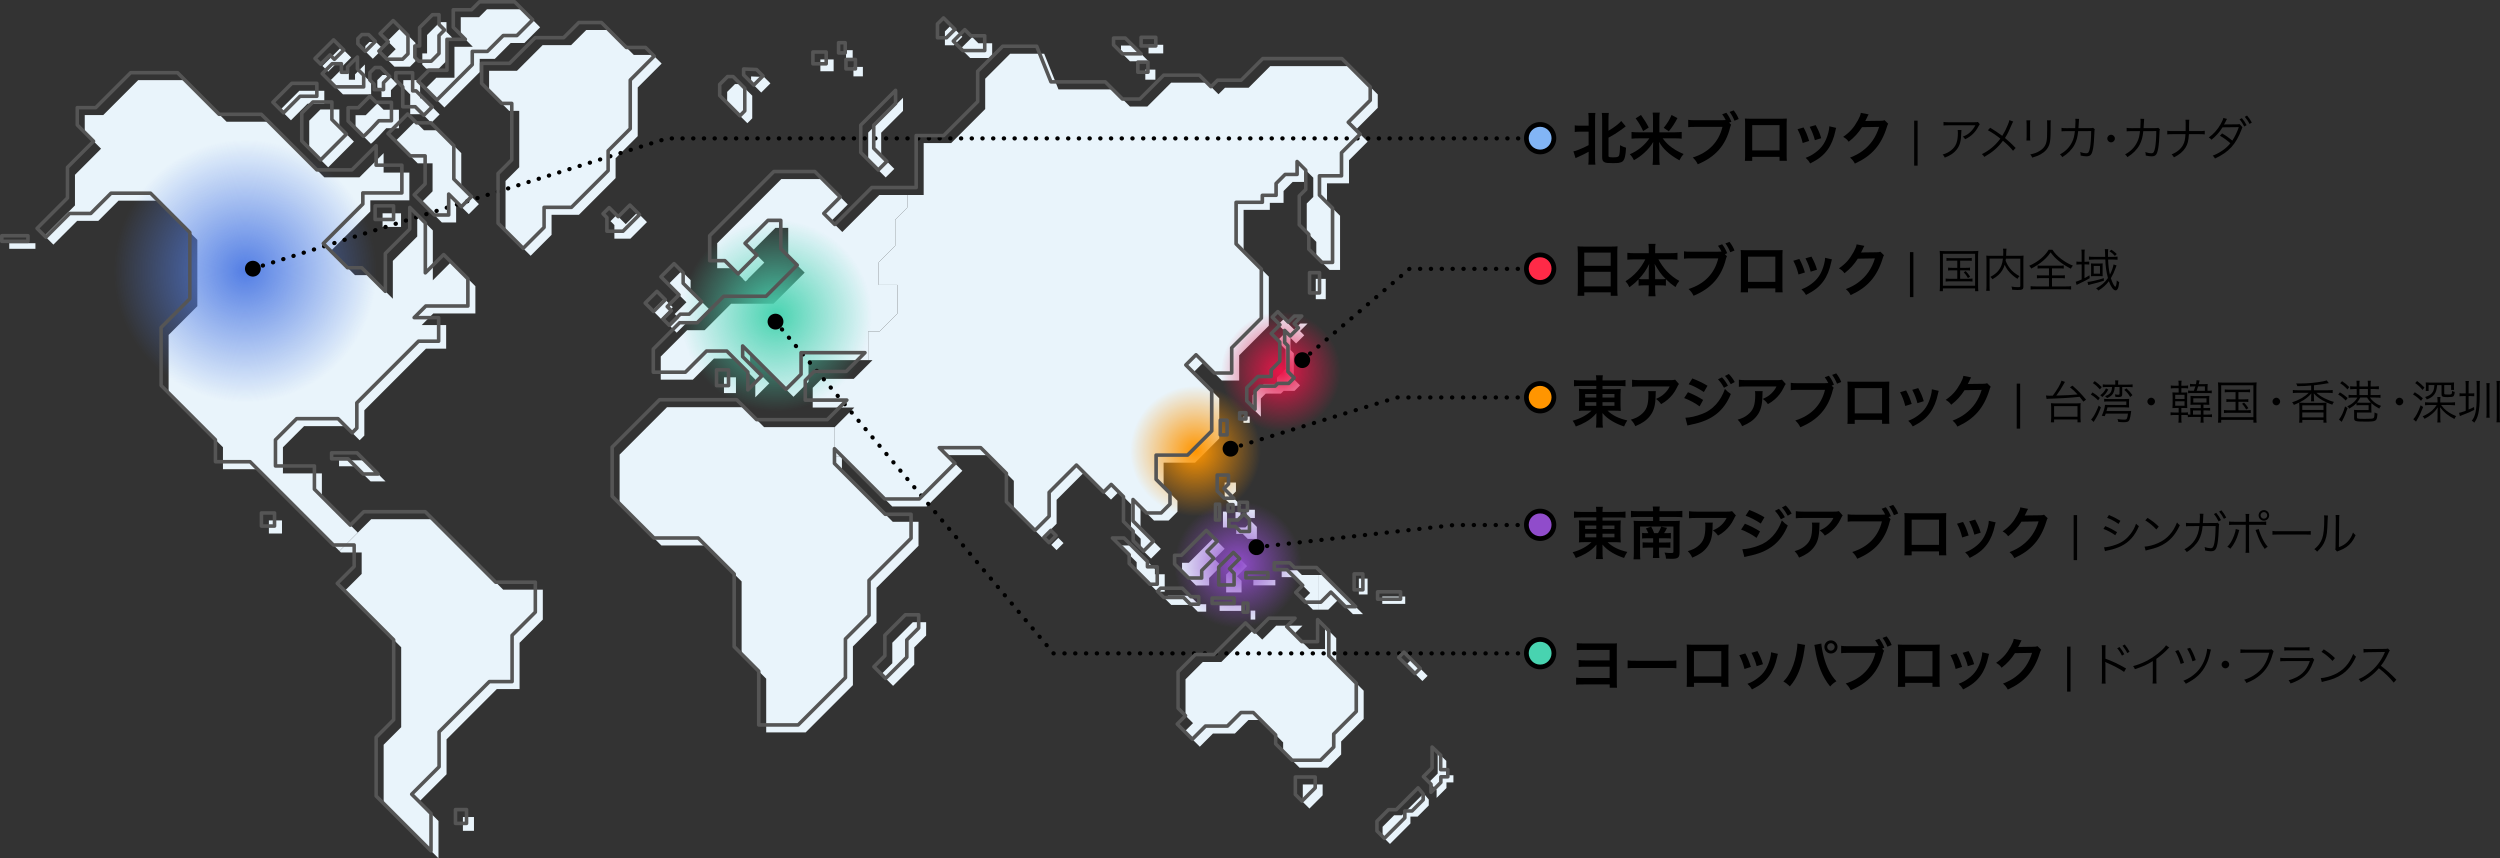 <?xml version="1.0" encoding="UTF-8"?><svg id="_レイヤー_2" xmlns="http://www.w3.org/2000/svg" xmlns:xlink="http://www.w3.org/1999/xlink" viewBox="0 0 1185.53 407.02"><rect x="0" y="0" width="1185.53" height="407.02" fill="#333333" stroke="none"/><defs><style>.cls-1{stroke-dasharray:0 0 .1 5.09;}.cls-1,.cls-2,.cls-3,.cls-4,.cls-5,.cls-6,.cls-7{fill:none;stroke:#000;stroke-linecap:round;stroke-linejoin:round;stroke-width:2px;}.cls-2{stroke-dasharray:0 0 .1 5.04;}.cls-8{fill:url(#_名称未設定グラデーション_331);}.cls-9{fill:url(#_名称未設定グラデーション_282);}.cls-10{fill:url(#_名称未設定グラデーション_280);}.cls-11{fill:#e9f4fb;}.cls-12{fill:#ff2a47;}.cls-13{fill:#ff9500;}.cls-14{fill:#904ccb;}.cls-15{fill:#555;}.cls-16{fill:#48d3b0;}.cls-17{fill:#82b5f5;}.cls-4{stroke-dasharray:0 0 .1 5.08;}.cls-5{stroke-dasharray:0 0 .1 5.05;}.cls-18{fill:url(#_名称未設定グラデーション_35);}.cls-19{fill:url(#_名称未設定グラデーション_80);}.cls-6{stroke-dasharray:0 0 .1 5.02;}.cls-7{stroke-dasharray:0 0 .1 4.98;}</style><radialGradient id="_名称未設定グラデーション_35" cx="607.48" cy="176.23" fx="607.48" fy="176.23" r="30.23" gradientUnits="userSpaceOnUse"><stop offset="0" stop-color="#eb1549"/><stop offset=".94" stop-color="#eb1549" stop-opacity="0"/></radialGradient><radialGradient id="_名称未設定グラデーション_331" cx="368.13" cy="149.65" fx="368.13" fy="149.65" r="48.3" gradientUnits="userSpaceOnUse"><stop offset="0" stop-color="#48d3b0"/><stop offset=".94" stop-color="#48d3b0" stop-opacity="0"/></radialGradient><radialGradient id="_名称未設定グラデーション_80" cx="116.33" cy="128.55" fx="116.33" fy="128.55" r="66.31" gradientUnits="userSpaceOnUse"><stop offset="0" stop-color="#537ee4"/><stop offset=".94" stop-color="#537ee4" stop-opacity="0"/></radialGradient><radialGradient id="_名称未設定グラデーション_280" cx="566.93" cy="213.89" fx="566.93" fy="213.89" r="32.94" gradientUnits="userSpaceOnUse"><stop offset="0" stop-color="#ff9500"/><stop offset=".94" stop-color="#ff9500" stop-opacity="0"/></radialGradient><radialGradient id="_名称未設定グラデーション_282" cx="586.98" cy="267.75" fx="586.98" fy="267.75" r="32.06" gradientUnits="userSpaceOnUse"><stop offset="0" stop-color="#904ccb"/><stop offset=".94" stop-color="#904ccb" stop-opacity="0"/></radialGradient></defs><g id="_レイヤー_4"><polygon class="cls-11" points="172.81 218.28 160.78 218.28 160.78 221.11 168.55 221.11 175.75 228.3 182.83 228.3 172.81 218.28"/><polygon class="cls-11" points="309.65 26.04 300.55 26.04 288.73 14.22 278.02 14.22 270.83 21.4 257.31 21.4 245.15 33.57 231.93 33.57 231.93 43.06 235.58 46.7 241.45 52.58 246.22 52.58 246.22 79.32 239.73 85.82 239.73 109.39 251.63 121.29 261.56 111.36 261.56 101.86 274.52 101.86 291.92 84.46 291.92 75.05 302.41 64.56 302.41 41.49 313.76 30.15 309.65 26.04"/><path class="cls-11" d="m181.91,52.05l-2.96-2.96-.95.95-4.58,4.58h-4.81v6.28s6.89,6.89,7.22,7.22c.34.34,7.34-7.34,7.34-7.34h6v-8.74h-7.26Z"/><polygon class="cls-11" points="161.74 22.45 152.91 31.28 155.61 33.98 160.02 29.56 162.12 31.66 166.54 27.25 161.74 22.45"/><polygon class="cls-11" points="178.32 19.92 175.15 19.92 173.25 21.82 173.25 24.32 176.8 27.87 181.53 23.14 178.32 19.92"/><rect class="cls-11" x="4.39" y="115.34" width="12.41" height="2.65"/><rect class="cls-11" x="127.51" y="246.79" width="6.21" height="6.21"/><polygon class="cls-11" points="141.93 43.06 138.14 46.84 132.96 52.03 137.97 57.04 142.44 52.56 145.8 49.2 153.79 49.2 153.79 43.06 141.93 43.06"/><rect class="cls-11" x="181.42" y="101.15" width="8.75" height="6.46"/><polygon class="cls-11" points="160.92 60.23 160.92 51.91 151.94 51.91 146.64 57.21 146.64 64.95 146.64 70.37 155.62 79.35 167.83 67.14 160.92 60.23"/><polygon class="cls-11" points="173.03 36.24 173.03 30.58 168.36 35.25 168.36 37.8 165.43 37.8 165.43 33.76 161.06 33.76 156.35 38.47 162.61 44.73 175.99 44.73 175.99 39.2 173.03 36.24"/><polygon class="cls-11" points="184.06 35.56 181.37 35.56 178.93 37.99 178.93 41.46 180.93 43.46 180.93 46.04 185.39 46.04 185.39 42.74 188.32 39.81 184.06 35.56"/><path class="cls-11" d="m203.68,49.44l-2.81-2.81h-1.66v-8.62h-7.95c0,1.43-.02,3.49-.02,3.49l3.29,3.29v9.37h5.92l4.06,4.06,3.97-3.97-4.8-4.8Z"/><polygon class="cls-11" points="218.74 88.45 218.74 72.62 207.9 61.78 201.04 61.78 196.84 57.58 196.45 57.98 187.53 66.9 193.38 72.75 198.06 77.44 205.13 77.44 205.13 90.72 199.94 95.91 209.52 105.49 216.3 105.49 216.3 95.57 222.31 101.58 227.09 96.8 218.74 88.45"/><polygon class="cls-11" points="189.96 13.28 183.78 19.46 187.64 23.32 183.2 27.76 187.05 31.61 194.43 31.61 196.99 29.05 196.99 20.31 189.96 13.28"/><polygon class="cls-11" points="211.72 15.14 211.72 10.51 208.61 10.51 202.52 16.59 202.52 21.77 202.52 25.33 200.27 25.33 200.27 30.7 202.11 32.54 208.06 32.54 211.72 28.88 211.72 20.39 214.35 17.76 211.72 15.14"/><polygon class="cls-11" points="247.57 4.39 230.93 4.39 227.15 8.17 218.5 8.17 218.5 16.47 224.2 22.18 215.51 22.18 215.51 36.86 206.91 36.86 201.77 42 210.73 50.95 219.95 41.72 227.49 34.18 227.49 27.91 234.65 27.91 242.16 20.4 248.67 20.4 256.13 12.94 247.57 4.39"/><polygon class="cls-11" points="169.68 252.56 152.64 235.52 152.64 224.49 142.06 224.49 134.17 224.49 134.17 212.1 144.2 202.08 163.86 202.08 170.54 208.77 172.77 206.55 172.77 194.57 190.9 176.44 202.01 165.33 211.57 165.33 211.57 154.15 199.97 154.15 205.48 148.64 225.43 148.64 225.43 135.72 213.93 124.23 205.25 132.92 205.25 109.26 197.86 101.87 197.86 112.14 186.29 123.71 186.29 141.68 175.09 130.48 168.35 130.48 156.87 119 175.61 100.26 175.61 95.01 194.12 95.01 194.12 81.86 181.91 81.86 181.91 72.62 170.45 84.09 153.81 84.09 140.42 70.69 127.46 57.73 107.45 57.73 87.73 38.01 65.52 38.01 48.95 54.58 40.19 54.58 40.19 62.79 47.92 70.52 35.55 82.89 35.55 97.41 21.13 111.83 25.31 116.01 36.57 104.75 46.61 104.75 56.21 95.15 74.98 95.15 93.58 113.75 93.58 145.2 79.96 158.82 79.96 186.31 99.54 205.9 105.73 212.09 105.73 222.49 122.16 222.49 160.96 261.29 171.46 250.78 169.68 252.56"/><rect class="cls-11" x="219.52" y="387.44" width="5.24" height="6.55"/><polygon class="cls-11" points="238.61 279.62 224.38 265.39 205.19 246.2 176.04 246.2 171.46 250.78 160.96 261.29 161.65 261.98 171.51 261.98 171.51 272.16 163.48 280.18 190.25 306.95 190.25 344.85 181.93 353.17 181.93 381.02 207.93 407.02 207.93 389.32 198.77 380.17 211.76 367.17 211.76 350.6 235.59 326.77 246.38 326.77 246.38 304.83 257.41 293.81 257.41 279.62 238.61 279.62"/><polygon class="cls-11" points="432.86 295.07 423.14 304.79 423.14 314.51 417.96 319.69 423.51 325.24 429.43 319.33 433.55 315.2 433.55 306.99 439.18 301.36 439.18 295.07 432.86 295.07"/><polygon class="cls-11" points="395.84 202.54 395.84 202.54 381.27 202.54 362.33 202.54 352.89 193.1 336.94 193.1 316.3 193.1 293.82 215.58 293.82 238.85 313.65 258.68 334.63 258.68 351.69 275.73 351.69 310.21 363.34 321.86 363.34 334.37 363.34 347.32 382.05 347.32 404.46 324.91 404.46 306.55 415.64 295.36 415.64 278.75 435.57 258.82 435.57 247.43 423.35 247.43 417.01 241.09 399.25 223.33 399.25 216.33 395.84 216.33 395.84 202.54"/><rect class="cls-11" x="310.33" y="143.64" width="7.86" height="5.65" transform="translate(-11.52 265.11) rotate(-45)"/><polygon class="cls-11" points="351.19 39.85 348.55 39.85 344.83 43.57 344.83 48.85 354.4 58.42 356.72 56.11 356.72 45.38 351.19 39.85"/><polygon class="cls-11" points="302.24 100.76 296.72 106.28 292.41 101.97 289.51 104.88 291.35 106.72 291.35 113.17 296.24 113.17 297.87 113.17 298.95 113.17 306.8 105.32 302.24 100.76"/><polygon class="cls-11" points="356.17 36.24 356.17 39.08 360.98 43.89 365.34 39.52 362.32 36.51 356.17 36.24"/><rect class="cls-11" x="389.03" y="28.19" width="6.29" height="5.6"/><rect class="cls-11" x="401.2" y="23.79" width="3.15" height="4.85"/><rect class="cls-11" x="404.71" y="31.73" width="4.48" height="4.48"/><rect class="cls-11" x="343.32" y="178.92" width="5.68" height="7.48"/><polygon class="cls-11" points="327.5 137.87 327.5 132.85 323.2 128.55 322.21 129.54 316.96 134.79 325.51 143.35 319.94 148.92 321.87 150.85 317.92 154.8 320.89 157.76 326.14 152.51 330.37 152.51 336.26 146.62 327.5 137.87"/><polygon class="cls-11" points="411.71 157.13 417.17 157.13 425.54 148.76 425.54 135.11 416.68 135.11 416.68 124.42 424.55 116.55 424.55 104.15 430.26 98.43 430.26 92.48 416.97 92.48 399.43 110.02 394.19 104.78 402.01 96.96 389.94 84.9 370.52 84.9 340.1 115.32 340.1 127.17 347.28 127.17 353.54 133.43 362.44 124.54 356.84 118.93 367.72 108.05 373.79 108.05 373.79 121.49 381.58 129.28 366.81 144.04 346.7 144.04 334.16 156.58 325.83 156.58 313.34 169.07 313.34 180.04 328.55 180.04 338.57 170.01 348.21 170.01 358.17 179.97 358.17 188.42 364.81 181.78 355.71 172.67 355.71 167.6 376.27 188.17 383.41 181.03 383.41 170.79 393.37 170.79 411.71 170.79 411.71 161.7 411.71 157.13"/><polygon class="cls-11" points="580.75 260.23 575.57 255.06 563.75 266.88 560.54 266.88 560.54 271.02 567.16 277.64 573.39 277.64 573.39 274.08 579.15 268.32 575.9 265.08 580.75 260.23"/><polygon class="cls-11" points="547.67 272.33 547.67 269.79 536.54 258.66 531.08 258.66 534.84 262.41 539.02 266.59 539.02 270.75 543.84 275.57 548.86 280.59 552.32 280.59 552.32 276.95 552.32 272.33 547.67 272.33"/><polygon class="cls-11" points="568.27 286.51 564.25 282.49 553.88 282.49 552.47 283.91 555.43 286.87 561.46 286.87 564.79 286.87 567.99 290.07 571.99 290.07 571.99 286.51 568.27 286.51"/><polygon class="cls-11" points="591.37 268.44 588.42 265.49 581.46 272.45 581.46 280.92 588.76 280.92 588.76 275.41 586.58 273.24 591.37 268.44"/><rect class="cls-11" x="578.35" y="287.13" width="10.42" height="2.56"/><rect class="cls-11" x="594.36" y="275.02" width="10.42" height="2.56"/><rect class="cls-11" x="593.07" y="289.55" width="2.19" height="4.26"/><polygon class="cls-11" points="583.96 235.18 586.1 233.03 586.1 228.82 580.75 228.82 580.75 236.42 584.14 239.81 588.59 239.81 583.96 235.18"/><rect class="cls-11" x="579.94" y="242.62" width="1.94" height="7.52"/><polygon class="cls-11" points="614.61 162.88 618.48 159.01 616.48 157.01 620.07 153.42 616.59 153.42 613.71 156.31 608.72 151.32 606.1 153.93 609.75 157.58 605.61 161.71 609.65 165.75 609.65 174.91 605.58 178.98 605.58 182.08 599.31 182.08 594.01 187.38 594.01 193.67 597.92 197.58 597.92 191.09 597.92 188.97 600.25 186.64 607.44 186.64 608.72 185.36 613.33 185.36 613.86 185.36 616.49 182.73 613.53 179.77 613.53 174.08 613.53 167.53 611.97 165.97 611.97 160.24 614.61 162.88"/><rect class="cls-11" x="589.65" y="197.53" width="2.99" height="2.99"/><rect class="cls-11" x="585.88" y="242.84" width="2.37" height="3.2"/><rect class="cls-11" x="591.14" y="241.73" width="3.93" height="3.93"/><polygon class="cls-11" points="593.43 247.27 590.59 250.12 586.26 250.12 586.26 253.19 589.34 253.19 591.72 255.57 596.02 255.57 596.02 249.86 593.43 247.27"/><polygon class="cls-11" points="594.15 298.94 585.22 307.87 579.16 313.93 570.38 313.93 562.19 322.12 562.19 339.37 565.74 342.92 561.77 346.89 568.96 354.09 575.2 347.84 585.61 347.84 592.01 341.44 597.87 341.44 608.48 352.06 608.48 356.27 616.25 364.05 622.41 364.05 629.73 364.05 635.99 357.79 635.99 351.61 646.67 340.93 646.67 327.53 633.65 314.5 633.65 302.65 628.34 297.34 628.34 307.81 620.86 307.81 613.7 300.64 617.64 296.69 605.18 296.69 598.57 303.3 594.15 298.94"/><polygon class="cls-11" points="620.19 372 627.21 372 627.21 377.15 620.94 383.42 617.8 380.28 617.8 372 620.19 372"/><polygon class="cls-11" points="675.14 376.27 667.38 384.02 664.8 386.61 661.11 386.61 655.64 392.08 655.64 396.71 659.14 400.21 668.84 390.5 668.84 387.23 672.26 387.23 677.54 381.95 677.54 379.16 675.14 376.27"/><polygon class="cls-11" points="681.77 356.9 681.77 366.83 677.65 370.94 681.26 374.54 681.26 378.36 685.93 373.69 685.93 371.01 689.23 371.01 689.23 367.63 685.85 367.63 685.85 360.81 681.77 356.9"/><rect class="cls-11" x="644.38" y="274.38" width="4.14" height="7.52"/><rect class="cls-11" x="655.49" y="282.88" width="10.88" height="3.49"/><rect class="cls-11" x="666.46" y="316.13" width="10.88" height="3.49" transform="translate(421.57 -382) rotate(45)"/><polygon class="cls-11" points="640.22 285.09 627.81 272.67 625.05 272.67 625.05 289.1 629.89 289.1 634.66 284.33 641.55 291.22 646.35 291.22 640.22 285.09"/><polygon class="cls-11" points="617.36 272.67 615.13 270.44 607.78 270.44 607.78 273.68 613.8 273.68 621.29 281.17 617.97 284.49 622.58 289.1 625.05 289.1 625.05 272.67 617.36 272.67"/><polygon class="cls-11" points="411.71 62.88 411.71 75.84 420.01 84.14 424.09 80.07 417.87 73.85 417.87 62.93 428.22 52.58 428.22 46.37 428.21 46.38 411.71 62.88"/><polygon class="cls-11" points="544.65 29.06 537.18 21.59 531.59 21.59 531.59 24.81 535.84 29.06 544.65 29.06"/><rect class="cls-11" x="544.65" y="21.24" width="6.97" height="4.09"/><rect class="cls-11" x="543.12" y="33.01" width="4.78" height="4.78"/><polygon class="cls-11" points="450.95 12.03 448.09 14.89 448.09 21.45 452.36 21.45 456.36 17.44 450.95 12.03"/><polygon class="cls-11" points="463.95 20.51 461.04 17.6 455.6 23.04 460.08 27.52 470.5 27.52 470.5 20.51 463.95 20.51"/><rect class="cls-11" x="623.96" y="132.25" width="4.73" height="9.63"/><polygon class="cls-11" points="653.35 44.78 639.92 31.35 602.37 31.35 592.13 41.59 580.92 41.59 577.82 44.69 572.33 39.2 555.38 39.2 544.07 50.52 535.83 50.52 527.69 42.38 501.93 42.38 495.17 25.48 479.04 25.48 467.19 37.33 467.19 51.72 451.08 67.83 438.02 67.83 438.02 92.48 430.26 92.48 430.26 98.43 424.55 104.15 424.55 116.55 416.68 124.42 416.68 135.11 425.54 135.11 425.54 148.76 417.17 157.13 411.71 157.13 411.71 161.7 411.71 170.79 413.73 170.79 404.85 179.67 395.84 179.67 389.63 179.67 385.4 183.9 385.4 193.27 395.84 193.27 405.11 193.27 395.84 202.54 395.84 216.33 399.25 216.33 399.25 216.33 423.09 240.16 439.45 240.16 456.36 223.25 448.95 215.84 468.6 215.84 480.77 228.02 480.77 241.5 487.3 248.03 494.34 255.07 501.05 248.35 501.05 237.03 514.01 224.07 526.85 236.92 530.5 233.27 536.32 239.08 536.32 250.85 540.92 255.45 540.92 259.97 545.84 264.89 550.48 260.25 540.85 250.62 540.85 248.37 540.85 240.45 547.24 246.84 552.01 246.84 554.18 246.84 558.37 242.64 558.37 237.46 551.8 230.88 551.8 227.26 551.8 219.39 566.72 219.39 578.17 207.94 578.17 188.9 565.9 176.63 570.74 171.79 579.41 180.47 587.63 180.47 587.63 168.51 601.69 154.46 601.69 131.18 589.73 119.22 589.73 99.51 602.16 99.51 602.16 96.19 608.53 96.19 608.68 96.19 608.68 90.57 612.97 86.28 618.65 86.28 618.65 80.15 622.77 84.27 622.77 93.4 619.68 96.5 619.68 110.16 624.21 114.69 624.21 121.72 630.49 128 635.47 128 635.47 112.54 635.47 102.32 629.27 96.12 629.27 86.94 639.72 86.94 639.72 75.99 648.55 67.16 642.93 61.54 653.35 51.12 653.35 44.78"/><rect class="cls-11" x="499.68" y="255.61" width="3.51" height="4.71" transform="translate(329.28 -279.01) rotate(45)"/><polygon class="cls-11" points="354.73 132.25 352.36 132.25 353.54 133.43 354.73 132.25"/><circle class="cls-18" cx="607.48" cy="176.23" r="30.23"/><circle class="cls-8" cx="368.13" cy="149.65" r="48.3"/><circle class="cls-19" cx="116.33" cy="128.55" r="66.31"/><circle class="cls-10" cx="566.93" cy="213.89" r="32.94"/><circle class="cls-9" cx="586.98" cy="267.75" r="32.06"/><line class="cls-3" x1="730.08" y1="65.63" x2="730.03" y2="65.63"/><polyline class="cls-7" points="725.05 65.63 316.35 65.63 122.16 126.71"/><line class="cls-3" x1="119.79" y1="127.46" x2="119.74" y2="127.48"/><path d="m118.79,123.83c-1.98.62-3.08,2.73-2.46,4.71s2.73,3.08,4.71,2.46c1.98-.62,3.08-2.73,2.46-4.71-.62-1.98-2.73-3.08-4.71-2.46Z"/><circle cx="730.35" cy="65.54" r="7.65"/><circle class="cls-17" cx="730.35" cy="65.54" r="5.41"/><line class="cls-3" x1="730.08" y1="309.84" x2="730.03" y2="309.84"/><line class="cls-6" x1="725.01" y1="309.84" x2="502.17" y2="309.84"/><polyline class="cls-3" points="499.66 309.84 499.61 309.84 499.58 309.81"/><line class="cls-2" x1="496.34" y1="305.95" x2="369.28" y2="154.35"/><line class="cls-3" x1="367.67" y1="152.42" x2="367.63" y2="152.38"/><path d="m370.64,150.11c-1.33-1.59-3.71-1.8-5.3-.47-1.59,1.33-1.8,3.71-.47,5.3,1.33,1.59,3.71,1.8,5.3.47,1.59-1.33,1.8-3.71.47-5.3Z"/><circle cx="730.35" cy="309.75" r="7.65"/><circle class="cls-16" cx="730.35" cy="309.75" r="5.41"/><line class="cls-3" x1="730.08" y1="127.49" x2="730.03" y2="127.49"/><polyline class="cls-5" points="724.98 127.49 668.37 127.49 619.39 169.26"/><line class="cls-3" x1="617.47" y1="170.9" x2="617.43" y2="170.93"/><circle cx="617.58" cy="170.81" r="3.76" transform="translate(214.99 669.31) rotate(-66.54)"/><circle cx="730.35" cy="127.4" r="7.65"/><circle class="cls-12" cx="730.35" cy="127.4" r="5.41"/><line class="cls-3" x1="730.08" y1="188.48" x2="730.03" y2="188.48"/><polyline class="cls-4" points="724.94 188.48 662.44 188.48 585.83 212.08"/><line class="cls-3" x1="583.4" y1="212.83" x2="583.35" y2="212.84"/><path d="m582.43,209.19c-1.98.61-3.1,2.72-2.49,4.7.61,1.98,2.72,3.1,4.7,2.49,1.98-.61,3.1-2.72,2.49-4.7-.61-1.98-2.72-3.1-4.7-2.49Z"/><circle cx="730.35" cy="188.39" r="7.65"/><circle class="cls-13" cx="730.35" cy="188.39" r="5.41"/><line class="cls-3" x1="730.08" y1="248.98" x2="730.03" y2="248.98"/><polyline class="cls-1" points="724.93 248.98 689.51 248.98 598.21 259.22"/><line class="cls-3" x1="595.68" y1="259.5" x2="595.63" y2="259.51"/><path d="m595.4,255.75c-2.06.23-3.55,2.09-3.32,4.16s2.09,3.55,4.16,3.32c2.06-.23,3.55-2.09,3.32-4.16s-2.09-3.55-4.16-3.32Z"/><circle cx="730.35" cy="248.88" r="7.65"/><circle class="cls-14" cx="730.35" cy="248.88" r="5.41"/><path d="m749.3,62.44c-1.16,0-1.84.03-2.54.16v-3.16c.67.13,1.24.16,2.54.16h4.05v-2.97c0-1.43-.05-2.19-.16-3.08h3.37c-.13.86-.16,1.62-.16,3.08v18.22c0,1.59.03,2.38.16,3.24h-3.37c.11-.92.16-1.73.16-3.27v-2.86c-1.62.92-3.1,1.62-5.02,2.48-.46.19-.92.4-1.19.54l-1-3.21c.84-.16,1.35-.32,2.29-.7,2.16-.86,3.1-1.3,4.91-2.24v-6.4h-4.05Zm13.44,11.36c0,.67.35.81,2.19.81s2.48-.16,2.81-.78c.3-.57.49-2.51.49-4.97,1.03.54,1.92.92,2.86,1.19-.16,3.64-.65,5.61-1.57,6.42-.43.38-1.13.65-1.97.78-.59.08-1.35.11-2.75.11-2.4,0-3.21-.08-3.91-.43-.81-.38-1.13-1.08-1.13-2.35v-17.92c0-1.51-.05-2.27-.16-3.1h3.32c-.13.92-.16,1.67-.16,3.1v5.34c2.48-1.4,5.05-3.37,6.05-4.62l2.13,2.54c-.27.19-.43.32-.86.67-.78.62-3.05,2.19-4.29,2.97q-1.11.67-3.02,1.73v8.5Z"/><path d="m794.22,62.73c1.35,0,2.43-.05,3.27-.16v3.19c-.95-.11-2-.16-3.27-.16h-5.78c.76,1.05,1.92,2.35,3.08,3.35,1.73,1.51,4.18,3,6.86,4.08-.81.94-1.13,1.43-2,3-2.83-1.65-4.54-2.83-6.1-4.32-1.51-1.4-2.38-2.48-3.51-4.43,0,.24.03.43.03.57q.05.67.08,1.94v5.02c0,1.19.05,2.32.19,3.37h-3.4c.13-.94.19-2.11.19-3.4v-4.94c0-1,.03-1.7.11-2.51-1.21,2.05-2.32,3.37-4.32,5.21-1.57,1.4-2.81,2.29-4.83,3.43-.51-1.11-1.11-1.97-1.94-2.83,3.72-1.57,6.99-4.21,9.26-7.53h-5.13c-1.32,0-2.35.05-3.32.16v-3.19c.81.11,1.75.16,3.32.16h6.86v-6.72c0-1.11-.05-1.81-.16-2.62h3.38c-.14.73-.19,1.46-.19,2.62v6.72h7.34Zm-15.04-.57c-.97-2.19-1.81-3.67-3.54-6.05l2.54-1.59c1.78,2.54,2.59,3.83,3.67,5.97l-2.67,1.67Zm9.77-1.54c1.75-2.19,2.65-3.62,3.73-6.1l2.78,1.51c-1.35,2.56-2.35,4.08-4.1,6.26l-2.4-1.67Z"/><path d="m820.92,59.17c-.22.4-.3.65-.46,1.21-2.11,8.5-6.96,14.04-15.36,17.52-.7-1.4-1.16-2.02-2.38-3.21,7.48-2.32,12.36-7.34,14.09-14.52h-12.85c-2,0-2.51.03-3.4.16v-3.51c.97.16,1.62.19,3.46.19h12.39c.97,0,1.43-.03,1.94-.08-.46-.97-.97-1.78-1.67-2.73l1.97-.73c1.05,1.38,1.67,2.48,2.4,4.26l-1.08.43.95,1Zm1.59-1.92c-.65-1.59-1.4-2.97-2.32-4.18l1.94-.73c1.11,1.43,1.75,2.51,2.38,4.1l-2,.81Z"/><path d="m830.92,74.39v1.89h-3.48c.08-.65.11-1.3.11-2.32v-15.47c0-1.03-.03-1.54-.11-2.27.65.05,1.21.08,2.29.08h15.33c1.16,0,1.65-.03,2.27-.08-.05.7-.08,1.24-.08,2.24v15.44c0,1,.03,1.73.11,2.35h-3.48v-1.86h-12.96Zm12.96-15.04h-12.96v11.96h12.96v-11.96Z"/><path d="m855.27,60.44c1.13,2.08,1.67,3.37,2.65,6.4l-3.05.97c-.7-2.73-1.24-4.16-2.46-6.53l2.86-.84Zm15.49.19c-.16.4-.22.54-.38,1.38-.78,3.67-2,6.64-3.72,8.99-2,2.73-4.24,4.48-8.23,6.51-.7-1.19-1.03-1.59-2.16-2.67,1.89-.73,3-1.32,4.59-2.48,3.16-2.29,4.97-5.05,6.13-9.37.35-1.32.49-2.27.49-3.1l3.29.76Zm-9.74-1.3c1.43,2.67,1.94,3.86,2.62,6.21l-3,.94c-.51-2.05-1.32-4.13-2.46-6.34l2.83-.81Z"/><path d="m895.42,58.68c-.27.4-.38.65-.67,1.62-1.24,4.1-3.16,7.75-5.53,10.42-2.48,2.83-5.45,4.94-9.61,6.86-.76-1.35-1.11-1.81-2.29-2.83,2.7-1.11,4.21-1.92,5.91-3.19,3.86-2.86,6.4-6.56,7.88-11.39l-8.12.14c-1.65,2.62-3.75,4.94-6.32,6.91-.81-1.11-1.21-1.46-2.62-2.32,3.08-2.11,5.02-4.27,6.99-7.83.84-1.54,1.27-2.59,1.38-3.56l3.7.73q-.16.24-.46.84-.08.14-.35.76-.08.16-.35.7-.16.38-.43.86c.35-.03.78-.05,1.29-.05l5.91-.08c1.05,0,1.35-.05,1.97-.27l1.73,1.7Z"/><path d="m909.35,57.21v21.34h-1.63v-21.34h1.63Z"/><path d="m930.14,61.65q-.07.4-.09,1.54c-.07,3.67-.68,5.85-2.18,7.75-1.34,1.69-2.97,2.79-5.63,3.81-.33-.7-.48-.92-1.01-1.47,1.78-.53,2.88-1.08,4.03-2.02,2.33-1.87,3.19-4.11,3.19-8.41,0-.62-.02-.77-.09-1.19h1.78Zm8.69-2.77c-.22.29-.26.35-.53.88-1.52,2.95-3.56,4.95-6.42,6.27-.33-.55-.51-.75-1.08-1.25,1.54-.59,2.44-1.12,3.48-2.09,1.01-.95,1.83-2.02,2.46-3.28h-12.5c-1.21,0-1.78.02-2.6.11v-1.69c.75.11,1.36.15,2.62.15h11.82q1.47,0,1.87-.15l.88,1.06Z"/><path d="m954.69,57.67c-.29.42-.37.62-.68,1.34-1.43,3.37-2.11,4.71-3.23,6.42,1.89,1.56,3.3,2.9,5.06,4.73l-1.23,1.36c-1.17-1.5-2.57-2.9-4.8-4.77-2.31,3.17-4.99,5.48-8.84,7.66-.4-.66-.57-.86-1.14-1.32,3.52-1.72,6.34-4.09,8.76-7.35-2-1.61-4.07-2.97-5.92-3.98l1.1-1.17c2.16,1.3,3.26,2.02,5.72,3.83,1.03-1.63,1.83-3.21,2.6-5.13.55-1.34.66-1.69.77-2.33l1.85.7Z"/><path d="m962.79,57.07c-.07.53-.09.81-.09,1.83v5.92c0,1.06.02,1.3.09,1.83h-1.83c.07-.51.09-.97.09-1.85v-5.88c0-.95-.02-1.32-.09-1.85h1.83Zm9.75,0c-.09.51-.11.86-.11,1.91v2.6c0,3.5-.15,5.43-.55,6.71-.64,2.07-2.02,3.67-4.18,4.88-1.08.62-2.13,1.03-4,1.58-.24-.64-.37-.86-.92-1.52,1.98-.44,3.04-.81,4.18-1.5,2.05-1.19,3.1-2.6,3.52-4.64.24-1.25.31-2.27.31-5.61v-2.49c0-1.14-.02-1.45-.09-1.94h1.85Z"/><path d="m984.09,60.77c.09-1.12.13-2.33.13-3.3,0-.51-.02-.75-.09-1.14l1.78.04q-.09.51-.18,2.84c-.04.68-.04.95-.11,1.56l5.5-.02c.99,0,1.01-.02,1.45-.15l.81.7c-.13.33-.15.53-.18,1.32-.07,2.86-.33,6.18-.62,7.7-.55,3.01-1.21,3.81-3.19,3.81-.7,0-1.56-.11-2.73-.37v-.26c0-.51-.04-.81-.24-1.39,1.19.4,2.11.57,2.84.57,1.08,0,1.43-.53,1.85-2.71.33-1.74.53-4.55.55-7.81l-6.16.02c-.29,2.82-.79,4.64-1.76,6.49-1.23,2.27-3.28,4.33-5.76,5.83-.4-.64-.57-.81-1.12-1.3,2.62-1.39,4.51-3.32,5.72-5.79.75-1.54,1.08-2.77,1.36-5.24l-4,.02c-1.3,0-1.54,0-2.33.11l-.02-1.67c.75.13,1.28.15,2.38.15l4.11-.02Z"/><path d="m1002.9,65.7c0,.99-.81,1.8-1.8,1.8s-1.8-.81-1.8-1.8.81-1.8,1.8-1.8,1.8.81,1.8,1.8Z"/><path d="m1014.97,60.77c.09-1.12.13-2.33.13-3.3,0-.51-.02-.75-.09-1.14l1.78.04q-.09.51-.18,2.84c-.04.68-.04.95-.11,1.56l5.5-.02c.99,0,1.01-.02,1.45-.15l.81.7c-.13.33-.15.53-.18,1.32-.07,2.86-.33,6.18-.62,7.7-.55,3.01-1.21,3.81-3.19,3.81-.7,0-1.56-.11-2.73-.37v-.26c0-.51-.04-.81-.24-1.39,1.19.4,2.11.57,2.84.57,1.08,0,1.43-.53,1.85-2.71.33-1.74.53-4.55.55-7.81l-6.16.02c-.29,2.82-.79,4.64-1.76,6.49-1.23,2.27-3.28,4.33-5.76,5.83-.4-.64-.57-.81-1.12-1.3,2.62-1.39,4.51-3.32,5.72-5.79.75-1.54,1.08-2.77,1.36-5.24l-4,.02c-1.3,0-1.54,0-2.33.11l-.02-1.67c.75.13,1.28.15,2.38.15l4.11-.02Z"/><path d="m1042.96,62.16c1.28,0,1.8-.02,2.57-.15v1.72c-.75-.09-1.39-.11-2.55-.11h-4.97c-.18,3.08-.57,4.73-1.63,6.4-1.17,1.87-2.86,3.3-5.46,4.6-.4-.68-.59-.92-1.12-1.41,2.57-1.03,4.4-2.55,5.46-4.53.7-1.32.95-2.44,1.12-5.06h-6.09c-1.17,0-1.8.02-2.55.11v-1.72c.79.13,1.3.15,2.57.15h6.14c.02-.81.02-1.25.02-1.94v-1.58c0-.88-.02-1.34-.11-1.87h1.85c-.09.59-.09.64-.11,1.87l-.02,1.58v1.94h4.88Z"/><path d="m1056.09,56.39c-.18.26-.22.35-.33.55-.04.09-.2.4-.44.92-.22.42-.46.84-.68,1.21.26-.04.29-.04.81-.07l5.3-.04c.79-.02,1.01-.04,1.34-.09l1.28,1.41c-.04.15-.09.26-.11.31l-.11.31-.11.33c-2.77,7.28-6.05,10.87-12.67,13.95-.33-.64-.57-.95-1.08-1.36,3.26-1.21,6.67-3.61,8.36-5.9-1.34-1.23-3.48-2.77-4.93-3.54l1.01-1.12c1.72.97,3.26,2.05,4.86,3.41,1.12-1.65,2.4-4.29,3.06-6.38l-7.7.09c-1.36,2.22-3.26,4.33-5.24,5.88-.48-.57-.73-.75-1.28-1.06,2.2-1.54,4.22-3.81,5.61-6.29.73-1.3,1.19-2.35,1.3-2.99l1.74.48Zm7.02-.37c1.08,1.28,1.56,2,2.25,3.32l-1.1.66c-.55-1.14-1.54-2.66-2.24-3.39l1.1-.59Zm2.46-1.23c1.1,1.34,1.5,1.91,2.27,3.34l-1.1.64c-.51-1.1-1.32-2.31-2.24-3.37l1.08-.62Z"/><path d="m748.22,119.69c0-1.05-.05-2-.13-2.89.86.11,1.75.13,3,.13h13.06c1.27,0,2.11-.03,2.92-.13-.11,1.03-.13,1.81-.13,2.75v17.44c0,1.4.05,2.29.16,3.27h-3.27v-1.62h-12.55v1.62h-3.21c.11-.92.16-2,.16-3.27v-17.3Zm3.05,6.37h12.55v-6.26h-12.55v6.26Zm0,9.74h12.55v-6.91h-12.55v6.91Z"/><path d="m774.92,123.01c-1.19,0-2.11.05-3.21.16v-3.29c1.05.13,1.94.19,3.21.19h6.94v-1.92c0-1.05-.05-1.73-.16-2.51h3.38c-.14.76-.19,1.48-.19,2.48v1.94h7.32c1.35,0,2.35-.05,3.27-.19v3.29c-1.19-.11-2-.16-3.27-.16h-5.78c1.27,2.29,2.54,4.08,4.05,5.67,1.83,1.92,3.75,3.4,5.88,4.53-.84,1-1.29,1.73-1.83,2.94-1.73-1.19-2.89-2.13-4.54-3.75v3.08c-.84-.11-1.59-.16-2.7-.16h-2.4v1.84c0,1.27.05,2.4.19,3.35h-3.4c.13-1,.19-2.08.19-3.35v-1.84h-2.13c-1.11,0-1.89.05-2.7.16v-3.05c-1.54,1.62-2.67,2.59-4.37,3.78-.54-1.21-.95-1.84-1.84-2.83,4.05-2.51,7.32-6.13,9.39-10.37h-5.29Zm6.94,5.16c0-.84.08-1.92.22-3.02-1.43,2.92-2.73,4.8-4.91,7.15.62.08,1.16.11,2.4.11h2.29v-4.24Zm5.64,4.24c1.24,0,1.73-.03,2.38-.11-2.11-2.11-3.29-3.75-5.24-7.15.16,1.11.24,2.19.24,3v4.26h2.62Z"/><path d="m818.93,121.53c-.22.4-.3.65-.46,1.21-2.11,8.5-6.96,14.04-15.36,17.52-.7-1.4-1.16-2.02-2.38-3.21,7.48-2.32,12.36-7.34,14.09-14.52h-12.85c-2,0-2.51.03-3.4.16v-3.51c.97.16,1.62.19,3.46.19h12.39c.97,0,1.43-.03,1.94-.08-.46-.97-.97-1.78-1.67-2.73l1.97-.73c1.05,1.38,1.67,2.48,2.4,4.26l-1.08.43.95,1Zm1.59-1.92c-.65-1.59-1.4-2.97-2.32-4.18l1.94-.73c1.11,1.43,1.75,2.51,2.38,4.1l-2,.81Z"/><path d="m828.92,136.75v1.89h-3.48c.08-.65.11-1.3.11-2.32v-15.47c0-1.03-.03-1.54-.11-2.27.65.05,1.21.08,2.29.08h15.33c1.16,0,1.65-.03,2.27-.08-.05.7-.08,1.24-.08,2.24v15.44c0,1,.03,1.73.11,2.35h-3.48v-1.86h-12.96Zm12.96-15.04h-12.96v11.96h12.96v-11.96Z"/><path d="m853.27,122.8c1.13,2.08,1.67,3.37,2.65,6.4l-3.05.97c-.7-2.73-1.24-4.16-2.46-6.53l2.86-.84Zm15.49.19c-.16.4-.22.54-.38,1.38-.78,3.67-2,6.64-3.72,8.99-2,2.73-4.24,4.48-8.23,6.51-.7-1.19-1.03-1.59-2.16-2.67,1.89-.73,3-1.32,4.59-2.48,3.16-2.29,4.97-5.05,6.13-9.37.35-1.32.49-2.27.49-3.1l3.29.76Zm-9.74-1.3c1.43,2.67,1.94,3.86,2.62,6.21l-3,.94c-.51-2.05-1.32-4.13-2.46-6.34l2.83-.81Z"/><path d="m893.42,121.04c-.27.4-.38.65-.67,1.62-1.24,4.1-3.16,7.75-5.53,10.42-2.48,2.83-5.45,4.94-9.61,6.86-.76-1.35-1.11-1.81-2.29-2.83,2.7-1.11,4.21-1.92,5.91-3.19,3.86-2.86,6.4-6.56,7.88-11.39l-8.12.14c-1.65,2.62-3.75,4.94-6.32,6.91-.81-1.11-1.21-1.46-2.62-2.32,3.08-2.11,5.02-4.27,6.99-7.83.84-1.54,1.27-2.59,1.38-3.56l3.7.73q-.16.24-.46.84-.08.14-.35.76-.08.16-.35.7-.16.38-.43.86c.35-.03.78-.05,1.29-.05l5.91-.08c1.05,0,1.35-.05,1.97-.27l1.73,1.7Z"/><path d="m907.35,119.56v21.34h-1.63v-21.34h1.63Z"/><path d="m919.94,121.68c0-1.06-.04-1.83-.13-2.71.73.09,1.39.11,2.57.11h13.16c1.17,0,1.8-.02,2.62-.11-.09.81-.13,1.56-.13,2.71v13.4c0,1.61.04,2.42.13,3.01h-1.54v-1.34h-15.27v1.34h-1.54c.09-.59.13-1.39.13-3.01v-13.4Zm1.41,13.82h15.27v-15.16h-15.27v15.16Zm3.76-11.9c-.95,0-1.47.02-2.07.11v-1.41c.62.11,1.1.13,2.07.13h7.77c.99,0,1.58-.04,2.16-.13v1.41c-.62-.09-1.14-.11-2.13-.11h-3.39v3.41h2.71c.99,0,1.43-.02,1.98-.11v1.39c-.55-.09-1.06-.11-1.98-.11h-2.71v4.03h3.7c.9,0,1.54-.04,2.16-.13v1.45c-.64-.09-1.3-.13-2.16-.13h-8.38c-.9,0-1.52.04-2.18.13v-1.45c.62.09,1.25.13,2.18.13h3.32v-4.03h-2.35c-.92,0-1.45.02-2,.11v-1.39c.55.09.99.11,2,.11h2.35v-3.41h-3.04Zm7.06,4.97c.9.9,1.25,1.39,2.07,2.62l-1.03.66c-.77-1.34-1.12-1.83-1.96-2.73l.92-.55Z"/><path d="m951.22,122.64c-.04.42-.07.57-.13.95.55,1.47,1.21,2.64,2.22,3.89,1.03,1.28,2.44,2.4,4.36,3.48-.4.37-.68.75-.97,1.28-2.99-1.94-4.97-4.11-6.05-6.69-.31,1.08-.68,1.89-1.23,2.77-1.06,1.63-2.22,2.68-4.58,4.11-.24-.4-.53-.75-.99-1.12,1.96-1.08,2.84-1.78,3.81-2.95,1.23-1.54,1.87-3.21,2.16-5.72h-6.34v12.83c0,1.23.02,1.89.11,2.44h-1.72c.11-.73.15-1.41.15-2.44v-12.28c0-.88-.02-1.39-.09-1.98.75.09,1.34.11,2.18.11h5.83c.04-.75.04-1.01.04-1.83,0-.55-.04-1.08-.15-1.58h1.72c-.11.48-.15.86-.15,1.58-.02.99-.04,1.3-.07,1.83h6.05c.88,0,1.47-.02,2.22-.11-.07.55-.09,1.1-.09,1.94v12.72c0,1.39-.46,1.65-2.79,1.65-.73,0-1.61-.04-2.51-.11-.07-.64-.13-.92-.35-1.52,1.08.2,2,.29,3.01.29s1.19-.07,1.19-.57v-12.96h-6.84Z"/><path d="m973.27,118.42c1.19,1.78,2.42,3.06,4.29,4.47,1.76,1.32,3.63,2.4,5.43,3.08-.42.48-.66.86-.95,1.45-2-.99-3.87-2.18-5.59-3.54-1.74-1.39-2.77-2.49-4.03-4.22-1.08,1.61-1.98,2.62-3.52,3.96-1.72,1.47-3.52,2.66-5.66,3.74-.26-.55-.46-.79-.97-1.32,1.89-.81,3.96-2.07,5.52-3.37,1.56-1.32,2.75-2.66,3.72-4.25h1.74Zm-4.97,8.85c-.92,0-1.45.02-2.05.11v-1.5c.62.09,1.06.11,1.98.11h8.45c.92,0,1.39-.02,1.98-.11v1.5c-.57-.09-1.12-.11-2.02-.11h-3.56v3.34h4.09c.95,0,1.45-.02,2.02-.11v1.5c-.57-.09-1.1-.11-2.02-.11h-4.09v3.94h6.65c1.01,0,1.78-.04,2.42-.13v1.61c-.73-.11-1.54-.15-2.4-.15h-14.37c-.88,0-1.72.04-2.44.15v-1.61c.64.09,1.41.13,2.46.13h6.25v-3.94h-3.67c-.92,0-1.47.02-2.05.11v-1.5c.55.09,1.1.11,2.05.11h3.67v-3.34h-3.34Z"/><path d="m987.15,120.77c0-.99-.04-1.78-.13-2.42h1.61c-.11.7-.13,1.39-.13,2.42v3.37h.42c.84,0,1.3-.02,1.83-.09v1.41c-.51-.07-1.01-.09-1.83-.09h-.42v6.51c1.01-.51,1.39-.73,2.35-1.34l.11,1.39c-1.3.79-2.51,1.41-5.46,2.82-.31.13-.48.22-.73.37l-.44-1.5c.55-.13,1.3-.42,2.82-1.1v-7.15h-.64c-.68,0-1.28.04-1.85.11v-1.45c.57.09,1.14.11,1.89.11h.59v-3.37Zm10.52,12.37c-1.96.64-3.32,1.01-6.05,1.67-.48.13-1.08.29-1.36.37l-.35-1.5c1.21,0,4.73-.81,7.75-1.78l.02,1.23Zm-4.75-10.08c-.86,0-1.74.04-2.33.11v-1.5c.51.09,1.36.13,2.35.13h5.37q-.07-2.88-.18-3.65h1.63c-.11.59-.13,1.14-.13,2.27v1.39h2.25c.99,0,1.74-.04,2.29-.13v1.5c-.62-.07-1.47-.11-2.33-.11h-2.16c.11,2.82.37,5.06.86,7.17.95-1.83,1.56-3.63,1.72-4.84l1.43.48c-.22.53-.29.68-.48,1.28-.59,1.72-1.34,3.32-2.22,4.77.73,2.22,1.58,3.87,2.16,4.07.35-.31.59-1.41.64-3.04.42.4.73.64,1.17.84-.2,1.67-.37,2.51-.7,3.12-.29.53-.64.79-1.01.79-1.03,0-2.31-1.74-3.21-4.36-1.34,1.8-2.77,3.06-4.97,4.44-.31-.44-.59-.7-1.08-1.03,2.57-1.41,4.12-2.75,5.61-4.91-.75-2.77-1.19-5.83-1.23-8.8h-5.41Zm-1.3,3.21c0-.48-.04-.99-.07-1.36.31.04.77.07,1.5.07h2.6c.57,0,1.08-.02,1.47-.07-.04.31-.04.57-.04,1.12v3.67c0,.64,0,1.03.04,1.3-.46-.04-.95-.07-1.56-.07h-2.55c-.7,0-1.12.02-1.45.07.04-.4.07-.84.07-1.34v-3.39Zm1.25,3.52h2.97v-3.67h-2.97v3.67Zm10.03-8.43c-.81-.95-1.41-1.45-2.55-2.2l.86-.75c1.01.64,1.54,1.06,2.6,2.05l-.9.9Z"/><path d="m749.67,183.02c-1.38,0-2.27.03-3.27.16v-2.97c.95.13,1.94.19,3.46.19h7.13c-.03-1.11-.05-1.57-.19-2.43h3.29c-.13.84-.16,1.4-.16,2.43h7.37c1.67,0,2.7-.05,3.54-.19v2.97c-.89-.11-2.02-.16-3.35-.16h-7.56v1.51h5.64c1.65,0,2.16-.03,3-.11-.08.81-.11,1.7-.11,2.73v4.99q0,1.51.11,2.75c-.78-.11-1.54-.14-3.02-.14h-3.24c2.4,2.27,5.26,3.67,9.37,4.62-.7,1.08-.94,1.57-1.54,2.86-2.19-.73-3.81-1.46-5.53-2.46-2-1.19-3.27-2.21-4.72-3.89.03.89.05,1.4.05,1.86v1.94c0,1.38.03,2.16.19,3.08h-3.32c.13-1.05.19-1.84.19-3.08v-1.94c0-.32.03-1.32.05-1.84-1.38,1.7-3.02,3.05-5.16,4.26-1.29.76-3,1.51-4.62,2.08-.59-1.35-.84-1.81-1.51-2.73,2.02-.57,3.43-1.11,5.07-2,1.65-.89,2.94-1.84,3.86-2.78h-2.92c-1.67,0-2.21.03-3.05.14q0-.27.08-.78,0-.11.03-1.97v-4.97c0-1.4-.03-1.84-.11-2.78.73.11,1.38.14,2.94.14h5.32v-1.51h-7.32Zm2.02,3.83v1.65h5.29v-1.65h-5.29Zm0,3.89v1.7h5.29v-1.7h-5.29Zm8.23-2.24h5.67v-1.65h-5.67v1.65Zm0,3.94h5.67v-1.7h-5.67v1.7Z"/><path d="m785.23,185.48c-.08.51-.08.54-.11,2.19-.11,4.62-.84,7.21-2.67,9.56-1.62,2.08-3.59,3.46-6.96,4.86-.7-1.46-1.05-1.94-2.13-3.08,2.19-.65,3.4-1.24,4.72-2.29,2.75-2.19,3.62-4.51,3.62-9.61,0-.81-.03-1.05-.14-1.62h3.67Zm10.96-3.4c-.38.46-.38.49-1.08,1.89-.94,2-2.51,4.02-4.16,5.43-1.08.94-1.97,1.54-3.24,2.24-.81-1.13-1.21-1.54-2.43-2.46,1.81-.81,2.83-1.43,3.94-2.48,1.11-1.03,1.94-2.13,2.56-3.43h-14.17c-1.89,0-2.56.03-3.67.16v-3.37c1.03.16,1.86.22,3.72.22h14.09c1.62,0,1.86-.03,2.62-.24l1.81,2.05Z"/><path d="m800.46,185.99c2.51,1,5.16,2.35,7.18,3.67l-1.67,3.05c-1.78-1.38-4.83-3.02-7.32-3.94l1.81-2.78Zm-1.21,12.09c2.11-.03,4.94-.65,7.8-1.75,4.94-1.73,8.99-6.15,10.93-11.9,1.05,1.13,1.57,1.57,2.81,2.4-3.35,8.18-9.04,12.61-18.71,14.5-1.16.24-1.38.3-1.89.46l-.95-3.7Zm3.29-18.62c2.54.97,5.24,2.27,7.18,3.48l-1.73,2.97c-2.19-1.48-5.24-3.08-7.21-3.7l1.75-2.75Zm14.04-.54c1.19,1.27,1.92,2.29,2.83,3.97l-1.89,1c-.89-1.65-1.65-2.73-2.83-4.02l1.89-.94Zm4.18,3.27c-.81-1.48-1.7-2.75-2.75-3.91l1.81-.94c1.21,1.24,1.97,2.27,2.81,3.81l-1.86,1.05Z"/><path d="m835.88,185.48c-.08.51-.08.54-.11,2.19-.11,4.62-.84,7.21-2.67,9.56-1.62,2.08-3.59,3.46-6.96,4.86-.7-1.46-1.05-1.94-2.13-3.08,2.19-.65,3.4-1.24,4.72-2.29,2.75-2.19,3.62-4.51,3.62-9.61,0-.81-.03-1.05-.14-1.62h3.67Zm10.96-3.4c-.38.46-.38.49-1.08,1.89-.94,2-2.51,4.02-4.16,5.43-1.08.94-1.97,1.54-3.24,2.24-.81-1.13-1.21-1.54-2.43-2.46,1.81-.81,2.83-1.43,3.94-2.48,1.11-1.03,1.94-2.13,2.56-3.43h-14.17c-1.89,0-2.56.03-3.67.16v-3.37c1.03.16,1.86.22,3.72.22h14.09c1.62,0,1.86-.03,2.62-.24l1.81,2.05Z"/><path d="m869.55,183.88c-.22.4-.3.65-.46,1.21-2.11,8.5-6.96,14.04-15.36,17.52-.7-1.4-1.16-2.02-2.38-3.21,7.48-2.32,12.36-7.34,14.09-14.52h-12.85c-2,0-2.51.03-3.4.16v-3.51c.97.16,1.62.19,3.46.19h12.39c.97,0,1.43-.03,1.94-.08-.46-.97-.97-1.78-1.67-2.73l1.97-.73c1.05,1.38,1.67,2.48,2.4,4.26l-1.08.43.95,1Zm1.59-1.92c-.65-1.59-1.4-2.97-2.32-4.18l1.94-.73c1.11,1.43,1.75,2.51,2.38,4.1l-2,.81Z"/><path d="m879.54,199.11v1.89h-3.48c.08-.65.11-1.3.11-2.32v-15.47c0-1.03-.03-1.54-.11-2.27.65.05,1.21.08,2.29.08h15.33c1.16,0,1.65-.03,2.27-.08-.05.7-.08,1.24-.08,2.24v15.44c0,1,.03,1.73.11,2.35h-3.48v-1.86h-12.96Zm12.96-15.04h-12.96v11.96h12.96v-11.96Z"/><path d="m903.9,185.15c1.13,2.08,1.67,3.37,2.65,6.4l-3.05.97c-.7-2.73-1.24-4.16-2.46-6.53l2.86-.84Zm15.49.19c-.16.4-.22.54-.38,1.38-.78,3.67-2,6.64-3.72,8.99-2,2.73-4.24,4.48-8.23,6.51-.7-1.19-1.03-1.59-2.16-2.67,1.89-.73,3-1.32,4.59-2.48,3.16-2.29,4.97-5.05,6.13-9.37.35-1.32.49-2.27.49-3.1l3.29.76Zm-9.74-1.3c1.43,2.67,1.94,3.86,2.62,6.21l-3,.94c-.51-2.05-1.32-4.13-2.46-6.34l2.83-.81Z"/><path d="m944.04,183.4c-.27.4-.38.65-.67,1.62-1.24,4.1-3.16,7.75-5.53,10.42-2.48,2.83-5.45,4.94-9.61,6.86-.76-1.35-1.11-1.81-2.29-2.83,2.7-1.11,4.21-1.92,5.91-3.19,3.86-2.86,6.4-6.56,7.88-11.39l-8.12.14c-1.65,2.62-3.75,4.94-6.32,6.91-.81-1.11-1.21-1.46-2.62-2.32,3.08-2.11,5.02-4.27,6.99-7.83.84-1.54,1.27-2.59,1.38-3.56l3.7.73q-.16.24-.46.84-.08.14-.35.76-.08.16-.35.7-.16.38-.43.86c.35-.03.78-.05,1.29-.05l5.91-.08c1.05,0,1.35-.05,1.97-.27l1.73,1.7Z"/><path d="m957.98,181.92v21.34h-1.63v-21.34h1.63Z"/><path d="m973.44,187.64c2.07-2.73,3.65-5.43,4.16-7.13l1.61.59q-.07.13-.24.46c-1.25,2.29-2.55,4.31-3.85,6.03,5.88-.18,6.36-.2,10.08-.55-1.5-1.63-1.98-2.09-3.61-3.39l1.21-.77c2.55,2.24,3.94,3.67,6.42,6.62l-1.23.97c-.86-1.17-1.14-1.52-1.8-2.31-3.01.33-4.05.42-7.79.64-2.16.13-3.28.18-5.02.22-.53.02-1.14.04-1.83.07-.31,0-.35.02-1.03.09l-.31-1.63c.51.07,1.08.11,1.69.11l.53-.02h1.01Zm-.88,12.63c.09-.73.13-1.36.13-2.05v-5.26c0-.64-.04-1.19-.11-1.76.48.07.95.09,1.74.09h10.63c.79,0,1.23-.02,1.74-.09-.09.57-.11,1.03-.11,1.76v5.26c0,.75.04,1.39.13,2.05h-1.54v-1.34h-11.09v1.34h-1.52Zm1.52-2.64h11.09v-5.04h-11.09v5.04Z"/><path d="m992.28,186.08c1.43.88,2.33,1.56,3.48,2.64l-.81,1.14c-1.3-1.32-1.98-1.85-3.45-2.75l.79-1.03Zm4,7.17c-.99,2.57-1.56,3.74-2.55,5.39q-.55.92-.64,1.03t-.26.42l-1.21-1.17c.42-.4.51-.51.95-1.14.81-1.17,1.78-3.15,2.66-5.46l1.06.92Zm-2.93-12.52c1.36.95,2.27,1.72,3.34,2.86l-.9,1.06c-1.21-1.36-1.91-2.02-3.32-2.97l.88-.95Zm6.42,4c-.88,1.61-1.54,2.44-2.86,3.56-.31-.42-.53-.62-.97-.86,1.36-.99,2.02-1.76,2.73-3.26l1.1.55Zm-1.21,11.4c-.13.4-.2.59-.44,1.21l-1.43-.18c.88-1.94,1.43-3.83,1.54-5.19.44.04,1.14.07,2.09.07h8.01v-1.67h-8.38c-.86,0-1.47.02-2.13.11v-1.36c.53.09,1.03.11,2.13.11h7.7q1.63-.02,2.02-.07c-.04.44-.07.79-.07,1.36v1.3c0,.77.02,1.1.04,1.43-.66-.04-1.17-.07-2.02-.07h-8.23c-.22.92-.31,1.19-.46,1.76h9.88c.86,0,1.43-.02,1.83-.09-.07.35-.09.51-.13,1.03-.11,1.06-.42,2.46-.64,3.04-.4,1.03-.99,1.3-2.75,1.3-.75,0-1.74-.04-2.62-.15-.09-.55-.15-.86-.35-1.36,1.19.2,2.13.29,3.08.29.84,0,1.14-.11,1.34-.48.24-.51.4-1.12.53-2.38h-10.54Zm4.55-14.04c0-.84-.02-1.17-.13-1.69h1.58c-.11.51-.13.84-.13,1.69v.31h4.53c1.1,0,1.76-.04,2.35-.13v1.36c-.64-.09-1.3-.11-2.33-.11h-2.6v3.45c0,1.01-.44,1.32-1.8,1.32-.4,0-.84-.02-1.41-.07-.07-.53-.13-.84-.26-1.23.62.13,1.01.18,1.63.18.44,0,.57-.11.57-.51v-3.15h-2.29c-.09,1.45-.33,2.33-.88,3.21-.55.86-1.28,1.41-2.75,2.05q-.24-.33-.97-.92c2.42-.84,3.23-1.89,3.34-4.33h-2.09c-1.08,0-1.69.02-2.31.11v-1.36c.59.09,1.25.13,2.35.13h3.59v-.31Zm5.24,2.09c1.23,1.1,1.85,1.78,2.88,3.19l-1.08.9c-.86-1.5-1.47-2.22-2.79-3.37l.99-.73Z"/><path d="m1021.92,190.41c0,.99-.81,1.8-1.8,1.8s-1.8-.81-1.8-1.8.81-1.8,1.8-1.8,1.8.81,1.8,1.8Z"/><path d="m1037.54,196.9c-.59-.09-1.14-.11-1.98-.11h-1.14v1.39c0,1.06.02,1.56.13,2.27h-1.54c.11-.73.13-1.28.13-2.27v-1.39h-1.78c-.92,0-1.41.02-2.05.13v-1.41c.59.09,1.14.11,2.07.11h1.76v-2.16h-.92c-.92,0-1.41.02-2.02.07.07-.7.09-1.23.09-2.18v-3.08c0-.95-.02-1.5-.09-2.22.48.07,1.06.09,2.02.09h.92v-2.05h-1.67c-.92,0-1.41.02-2.05.11v-1.41c.62.11,1.08.13,2.05.13h1.67v-.29c0-.88-.02-1.41-.13-2.11h1.54c-.11.68-.13,1.17-.13,2.11v.29h1.21c.92,0,1.41-.02,2-.13v1.41c-.64-.09-1.1-.11-1.98-.11h-1.23v2.05h.7c1.25,0,1.61,0,2.11-.07-.04.62-.07,1.23-.07,2.18v3.08c0,.99.02,1.58.07,2.18-.64-.04-.88-.04-2.09-.04h-.73v2.16h1.14c.9,0,1.41-.02,2-.11v1.01c.33.04.42.07,1.14.09v-1.3c0-1.03-.02-1.36-.07-1.83.44.04.73.04,2,.04h3.01v-1.61h-2.9c-1.17,0-1.5,0-1.98.07.04-.51.04-.57.04-1.36v-1.52c0-.77,0-.88-.04-1.39.53.07.97.09,1.98.09h4.93c1.01,0,1.52-.02,2.05-.09-.07.51-.09.81-.09,1.47v1.43c0,.62.02.88.09,1.36-.77-.07-1.14-.07-2.05-.07h-.75v1.61h1.12c1.01,0,1.5-.02,2.05-.09v1.28c-.64-.07-1.08-.09-2.05-.09h-1.12v1.98h1.8c1.08,0,1.74-.04,2.24-.13v1.36c-.64-.09-1.28-.11-2.27-.11h-1.78v.55c0,1.03.04,1.61.13,2.16h-1.54c.11-.66.13-1.17.13-2.18v-.53h-4.07c-.9,0-1.5.02-2.05.11v-.95Zm-6.03-7.68h4.42v-2h-4.42v2Zm0,3.17h4.42v-2.09h-4.42v2.09Zm8.84-7.08c.31-.77.48-1.28.73-2.07h-.73c-.75,0-1.12.02-1.83.09v-1.3c.73.11,1.19.13,1.94.13h.9c.18-.86.24-1.23.26-1.85l1.47.11q-.09.31-.29,1.17c-.04.15-.04.18-.15.57h2.09c1.12,0,1.63-.02,2.18-.09-.07.62-.09,1.12-.09,1.98v1.25c1.12,0,1.39-.02,2.02-.13v1.32c-.64-.09-1.21-.11-2.07-.11h-7.11c-.95,0-1.41.02-2.05.11v-1.32c.64.11,1.01.13,1.96.13h.75Zm3.3,11.31v-1.98h-3.7v1.98h3.7Zm-3.56-5.74h6.25v-1.98h-6.25v1.98Zm5.5-5.57v-2.07h-3.21c-.29.95-.33,1.1-.7,2.07h3.92Z"/><path d="m1051.91,184.03c0-1.06-.04-1.83-.13-2.71.73.09,1.39.11,2.57.11h13.16c1.17,0,1.8-.02,2.62-.11-.09.81-.13,1.56-.13,2.71v13.4c0,1.61.04,2.42.13,3.01h-1.54v-1.34h-15.27v1.34h-1.54c.09-.59.13-1.39.13-3.01v-13.4Zm1.41,13.82h15.27v-15.16h-15.27v15.16Zm3.76-11.9c-.95,0-1.47.02-2.07.11v-1.41c.62.11,1.1.13,2.07.13h7.77c.99,0,1.58-.04,2.16-.13v1.41c-.62-.09-1.14-.11-2.13-.11h-3.39v3.41h2.71c.99,0,1.43-.02,1.98-.11v1.39c-.55-.09-1.06-.11-1.98-.11h-2.71v4.03h3.7c.9,0,1.54-.04,2.16-.13v1.45c-.64-.09-1.3-.13-2.16-.13h-8.38c-.9,0-1.52.04-2.18.13v-1.45c.62.09,1.25.13,2.18.13h3.32v-4.03h-2.35c-.92,0-1.45.02-2,.11v-1.39c.55.09.99.11,2,.11h2.35v-3.41h-3.04Zm7.06,4.97c.9.9,1.25,1.39,2.07,2.62l-1.03.66c-.77-1.34-1.12-1.83-1.96-2.73l.92-.55Z"/><path d="m1081.26,190.41c0,.99-.81,1.8-1.8,1.8s-1.8-.81-1.8-1.8.81-1.8,1.8-1.8,1.8.81,1.8,1.8Z"/><path d="m1095.99,182.82c-2.62.22-3.89.29-6.56.31-.15-.51-.31-.88-.59-1.3.92.02,1.5.02,1.85.02,3.7,0,7.7-.37,10.89-1.01.9-.18,1.43-.33,1.76-.46l1.03,1.32q-.42.07-.88.13c-1.47.29-4.91.77-6.18.88v2.35h6.42c1.1,0,1.87-.04,2.46-.13v1.47c-.68-.09-1.41-.13-2.49-.13h-5.21c1.85,1.8,5.17,3.52,8.29,4.31-.35.46-.53.75-.79,1.34-1.8-.62-3.19-1.25-4.75-2.16-1.74-1.01-2.82-1.89-4.03-3.21.07.66.09.99.09,1.28v.92c0,.73.02,1.14.11,1.56h-1.54c.09-.44.11-.88.11-1.58v-.9c0-.35.02-.79.09-1.28-1.06,1.25-2.05,2.11-3.63,3.15-1.47.92-2.9,1.65-4.64,2.31-.29-.57-.31-.59-.84-1.23,3.12-.97,6.09-2.68,7.83-4.51h-5.1c-1.01,0-1.74.04-2.4.13v-1.47c.62.09,1.34.13,2.42.13h6.27v-2.24Zm-5.72,17.6c.09-.62.13-1.21.13-2.22v-4.86c0-1.23-.02-1.63-.09-2.4.75.07,1.32.09,2.4.09h8.18c1.06,0,1.63-.02,2.38-.09-.07.68-.09,1.12-.09,2.4v4.86c0,1.08.04,1.65.13,2.22h-1.5v-1.28h-10.03v1.28h-1.52Zm1.5-6.01h10.06v-2.2h-10.06v2.2Zm0,3.54h10.06v-2.35h-10.06v2.35Z"/><path d="m1109.63,186.06c1.41.86,2.31,1.52,3.65,2.68l-.88,1.19c-1.21-1.21-2.13-1.98-3.61-2.86l.84-1.01Zm3.61,7.46c-.73,2.27-1.41,3.92-2.31,5.63-.26.48-.35.66-.46.9l-1.3-1.08c1.19-1.52,2.18-3.65,2.88-6.25l1.19.79Zm-2.6-12.76c1.43.95,2.29,1.65,3.43,2.82l-.88,1.1c-1.17-1.28-1.96-1.96-3.45-2.95l.9-.97Zm5.32,7.77c-.86,0-1.74.04-2.24.13v-1.43c.51.09,1.34.13,2.24.13h1.61v-2.88h-1.01c-.79,0-1.52.04-2.09.11v-1.45c.57.09,1.21.13,2.09.13h1.01v-.99c0-.68-.04-1.3-.11-1.72h1.54c-.09.42-.13,1.01-.13,1.72v.99h4.03v-.99c0-.68-.04-1.25-.13-1.72h1.54c-.09.44-.13,1.01-.13,1.72v.99h1.8c.86,0,1.61-.04,2.11-.13v1.45c-.62-.07-1.32-.11-2.09-.11h-1.83v2.88h2.46c1.12,0,1.78-.04,2.24-.13v1.43c-.57-.09-1.34-.13-2.27-.13h-2.73c.66.95.92,1.25,1.67,1.87,1.14.97,2.11,1.54,3.59,2.07-.44.48-.75.95-.84,1.3-1.74-.95-2.64-1.56-3.74-2.6-.04.51-.04.75-.04,1.32v1.54c0,.79.02,1.25.07,1.63-.46-.04-.77-.04-1.61-.04h-5.28v2.33c0,.33.09.44.42.53.35.11,1.28.15,3.15.15,2.93,0,3.85-.07,4.22-.29.4-.24.53-.9.55-2.77.53.33.81.44,1.39.55-.26,3.7-.44,3.81-5.85,3.81-4.64,0-5.21-.18-5.21-1.61v-2.22c0-.57,0-.9-.04-1.74.59.07,1.06.09,2.24.09h4.66v-2.31h-3.65c-.9,0-1.58.02-2.11.09v-1.08c-.97,1.03-1.76,1.63-3.41,2.62-.13-.33-.31-.53-.95-1.08,1.56-.75,2.51-1.39,3.45-2.33.57-.57.81-.9,1.36-1.83h-1.96Zm3.28,0c-.66,1.23-.88,1.58-1.54,2.35.46.07,1.19.09,1.85.09h3.54c.44,0,.64,0,1.23-.04-.73-.75-1.06-1.19-1.83-2.4h-3.26Zm3.65-1.17v-2.88h-4.03v2.88h4.03Z"/><path d="m1139.66,190.41c0,.99-.81,1.8-1.8,1.8s-1.8-.81-1.8-1.8.81-1.8,1.8-1.8,1.8.81,1.8,1.8Z"/><path d="m1145.12,186.01c1.45.88,2.42,1.58,3.83,2.86l-.86,1.21c-1.39-1.39-2.27-2.11-3.81-3.04l.84-1.03Zm3.96,7.02c-.95,2.46-1.76,4.16-2.82,5.94q-.22.35-.55.97l-1.3-1.14c1.19-1.21,2.31-3.34,3.5-6.62l1.17.86Zm-2.86-12.34c1.43,1.06,2.29,1.8,3.48,3.1l-.9,1.14c-1.14-1.43-2.02-2.24-3.48-3.26l.9-.99Zm15.86,10.17c.81,0,1.52-.04,2.13-.13v1.45c-.59-.07-1.39-.11-2.13-.11h-4.47c.88,1.21,1.52,1.87,2.64,2.77,1.3.99,2.77,1.8,4.51,2.49-.4.44-.57.73-.84,1.36-1.36-.66-2.9-1.65-3.96-2.51-1.06-.88-1.91-1.8-2.84-3.08.07.97.09,1.52.09,2.29v2.75c0,.9.04,1.58.13,2.2h-1.56c.09-.59.13-1.32.13-2.22v-2.71c0-.62.02-1.03.09-2.24-.88,1.36-1.54,2.13-2.77,3.17-1.06.9-2.16,1.61-3.46,2.27-.35-.57-.55-.81-.95-1.17,1.92-.84,3.34-1.74,4.55-2.82.86-.79,1.47-1.52,2.13-2.55h-3.34c-.81,0-1.58.04-2.18.13v-1.47c.62.09,1.3.13,2.18.13h3.74v-.97c0-.59-.04-1.14-.11-1.61h1.52c-.09.51-.11.97-.11,1.58v.99h4.86Zm-6.36-8.25c-.2,2.22-.57,3.43-1.41,4.51-.79,1.01-1.8,1.69-3.5,2.31-.2-.44-.37-.7-.81-1.17,1.52-.42,2.49-.97,3.19-1.78.81-.92,1.1-1.87,1.23-3.87h-2.75v2.79h-1.36c.04-.4.07-.84.07-1.28v-1.36c0-.59-.02-.95-.07-1.41.64.07,1.21.09,2.22.09h8.71c1.32,0,1.96-.02,2.51-.09-.04.42-.07.88-.07,1.52v.73c0,.57.02.92.07,1.32h-1.39v-2.31h-3.26c-.02.26-.02.4-.02.62v3.34c0,.29.11.42.4.46.22.04,1.08.07,1.63.07,1.1,0,1.41-.09,1.54-.48.09-.26.13-.68.13-1.23.44.24.75.35,1.28.44-.09,1.1-.31,1.8-.66,2.09-.37.29-1.08.4-2.71.4-2.38,0-2.88-.22-2.88-1.32v-3.74c0-.15,0-.31-.02-.64h-2.07Z"/><path d="m1169.27,182.8c0-.9-.04-1.45-.13-2.13h1.63c-.11.68-.13,1.21-.13,2.09v3.81h.92c.9,0,1.34-.02,1.76-.11v1.45c-.48-.07-1.06-.09-1.78-.09h-.9v6.4c1.14-.48,1.52-.66,2.58-1.23l.09,1.39c-1.89.99-2.99,1.47-5.85,2.53-.35.13-.66.26-.95.4l-.42-1.54c.77-.13,1.14-.24,3.19-.99v-6.95h-1.1c-.92,0-1.34.02-1.85.13v-1.52c.51.11.92.13,1.85.13h1.1v-3.76Zm6.64,5.21c0,3.52-.22,6.07-.68,8.21-.38,1.67-.97,2.97-1.92,4.22-.37-.42-.59-.62-1.17-.92.88-1.03,1.43-2.29,1.8-4.05.4-1.91.55-4,.55-7.92v-4.73c0-1.14-.04-1.61-.13-2.18h1.67c-.11.55-.13,1.14-.13,2.22v5.15Zm4.75-6.34c-.09.7-.11,1.12-.11,2.27v11.95c0,1.1.02,1.69.11,2.2h-1.63c.09-.62.13-1.12.13-2.22v-11.93c0-1.14-.02-1.67-.13-2.27h1.63Zm4.86-1.03c-.11.59-.13,1.34-.13,2.64v14.32c0,1.34.02,2.02.13,2.68h-1.67c.09-.66.13-1.34.13-2.68v-14.32c0-1.34-.04-1.98-.13-2.64h1.67Z"/><path d="m749.67,245.38c-1.38,0-2.27.03-3.27.16v-2.97c.95.13,1.94.19,3.46.19h7.13c-.03-1.11-.05-1.57-.19-2.43h3.29c-.13.84-.16,1.4-.16,2.43h7.37c1.67,0,2.7-.05,3.54-.19v2.97c-.89-.11-2.02-.16-3.35-.16h-7.56v1.51h5.64c1.65,0,2.16-.03,3-.11-.08.81-.11,1.7-.11,2.73v4.99q0,1.51.11,2.75c-.78-.11-1.54-.14-3.02-.14h-3.24c2.4,2.27,5.26,3.67,9.37,4.62-.7,1.08-.94,1.57-1.54,2.86-2.19-.73-3.81-1.46-5.53-2.46-2-1.19-3.27-2.21-4.72-3.89.03.89.05,1.4.05,1.86v1.94c0,1.38.03,2.16.19,3.08h-3.32c.13-1.05.19-1.84.19-3.08v-1.94c0-.32.03-1.32.05-1.84-1.38,1.7-3.02,3.05-5.16,4.26-1.29.76-3,1.51-4.62,2.08-.59-1.35-.84-1.81-1.51-2.73,2.02-.57,3.43-1.11,5.07-2,1.65-.89,2.94-1.84,3.86-2.78h-2.92c-1.67,0-2.21.03-3.05.14q0-.27.08-.78,0-.11.03-1.97v-4.97c0-1.4-.03-1.84-.11-2.78.73.11,1.38.14,2.94.14h5.32v-1.51h-7.32Zm2.02,3.83v1.65h5.29v-1.65h-5.29Zm0,3.89v1.7h5.29v-1.7h-5.29Zm8.23-2.24h5.67v-1.65h-5.67v1.65Zm0,3.94h5.67v-1.7h-5.67v1.7Z"/><path d="m783.91,242.41c0-.94-.05-1.51-.16-2.19h3.35c-.11.7-.16,1.27-.16,2.19h7.69c1.46,0,2.43-.05,3.16-.16v3.05c-.97-.11-1.92-.16-3.16-.16h-7.69v1.92h7.18c1.16,0,1.78-.03,2.46-.11-.08.73-.11,1.38-.11,2.4v12.55c0,2.51-.73,3.1-3.86,3.1-.73,0-1.57-.03-2.56-.08-.08-1.08-.24-1.78-.7-2.89,1.08.13,2.13.22,2.97.22,1.03,0,1.24-.11,1.24-.67v-11.9h-15.82v12.55c0,1.65.03,2.24.13,3.02h-3.24c.11-.84.16-1.7.16-3.19v-12.71c0-1-.03-1.7-.11-2.4.81.08,1.46.11,2.64.11h6.59v-1.92h-7.37c-1.24,0-2.24.05-3.13.16v-3.05c.86.11,1.78.16,3.13.16h7.37Zm-2.27,10.42c-.27-.7-.67-1.51-1.13-2.24l2.48-.86c.59,1,.92,1.67,1.43,3.1h1.83c.67-1.05,1.03-1.81,1.51-3.08l2.75.57c-.51,1.13-.78,1.65-1.4,2.51h.95c1.16,0,1.59-.03,2.29-.11v2.65c-.78-.08-1.27-.11-2.35-.11h-3.27v2h3.13c1.19,0,1.65-.03,2.27-.11v2.62c-.67-.05-1.19-.08-2.29-.08h-3.1v1.7c0,1.43.03,2.29.16,3.21h-3.08c.11-.94.13-1.78.13-3.21v-1.7h-2.54c-1.13,0-1.62.03-2.46.11v-2.65c.7.08,1.24.11,2.51.11h2.48v-2h-3.13c-1.05,0-1.43.03-2.11.11v-2.65c.73.08,1.19.11,2.38.11h.54Z"/><path d="m812.23,247.83c-.08.51-.08.54-.11,2.19-.11,4.62-.84,7.21-2.67,9.56-1.62,2.08-3.59,3.46-6.96,4.86-.7-1.46-1.05-1.94-2.13-3.08,2.19-.65,3.4-1.24,4.72-2.29,2.75-2.19,3.62-4.51,3.62-9.61,0-.81-.03-1.05-.14-1.62h3.67Zm10.96-3.4c-.38.46-.38.49-1.08,1.89-.94,2-2.51,4.02-4.16,5.43-1.08.94-1.97,1.54-3.24,2.24-.81-1.13-1.21-1.54-2.43-2.46,1.81-.81,2.83-1.43,3.94-2.48,1.11-1.03,1.94-2.13,2.56-3.43h-14.17c-1.89,0-2.56.03-3.67.16v-3.37c1.03.16,1.86.22,3.72.22h14.09c1.62,0,1.86-.03,2.62-.24l1.81,2.05Z"/><path d="m827.46,248.35c2.51,1,5.16,2.35,7.18,3.67l-1.67,3.05c-1.78-1.38-4.83-3.02-7.32-3.94l1.81-2.78Zm-1.21,12.09c2.11-.03,4.94-.65,7.8-1.75,4.94-1.73,8.99-6.15,10.93-11.9,1.05,1.13,1.57,1.57,2.81,2.4-3.35,8.18-9.04,12.61-18.71,14.5-1.16.24-1.38.3-1.89.46l-.95-3.7Zm3.29-18.62c2.54.97,5.24,2.27,7.18,3.48l-1.73,2.97c-2.19-1.48-5.24-3.08-7.21-3.7l1.75-2.75Zm14.04-.54c1.19,1.27,1.92,2.29,2.83,3.97l-1.89,1c-.89-1.65-1.65-2.73-2.83-4.02l1.89-.94Zm4.18,3.27c-.81-1.48-1.7-2.75-2.75-3.91l1.81-.94c1.21,1.24,1.97,2.27,2.81,3.81l-1.86,1.05Z"/><path d="m862.88,247.83c-.08.51-.08.54-.11,2.19-.11,4.62-.84,7.21-2.67,9.56-1.62,2.08-3.59,3.46-6.96,4.86-.7-1.46-1.05-1.94-2.13-3.08,2.19-.65,3.4-1.24,4.72-2.29,2.75-2.19,3.62-4.51,3.62-9.61,0-.81-.03-1.05-.14-1.62h3.67Zm10.96-3.4c-.38.46-.38.49-1.08,1.89-.94,2-2.51,4.02-4.16,5.43-1.08.94-1.97,1.54-3.24,2.24-.81-1.13-1.21-1.54-2.43-2.46,1.81-.81,2.83-1.43,3.94-2.48,1.11-1.03,1.94-2.13,2.56-3.43h-14.17c-1.89,0-2.56.03-3.67.16v-3.37c1.03.16,1.86.22,3.72.22h14.09c1.62,0,1.86-.03,2.62-.24l1.81,2.05Z"/><path d="m896.55,246.24c-.22.4-.3.65-.46,1.21-2.11,8.5-6.96,14.04-15.36,17.52-.7-1.4-1.16-2.02-2.38-3.21,7.48-2.32,12.36-7.34,14.09-14.52h-12.85c-2,0-2.51.03-3.4.16v-3.51c.97.16,1.62.19,3.46.19h12.39c.97,0,1.43-.03,1.94-.08-.46-.97-.97-1.78-1.67-2.73l1.97-.73c1.05,1.38,1.67,2.48,2.4,4.26l-1.08.43.95,1Zm1.59-1.92c-.65-1.59-1.4-2.97-2.32-4.18l1.94-.73c1.11,1.43,1.75,2.51,2.38,4.1l-2,.81Z"/><path d="m906.54,261.47v1.89h-3.48c.08-.65.11-1.3.11-2.32v-15.47c0-1.03-.03-1.54-.11-2.27.65.05,1.21.08,2.29.08h15.33c1.16,0,1.65-.03,2.27-.08-.05.7-.08,1.24-.08,2.24v15.44c0,1,.03,1.73.11,2.35h-3.48v-1.86h-12.96Zm12.96-15.04h-12.96v11.96h12.96v-11.96Z"/><path d="m930.9,247.51c1.13,2.08,1.67,3.37,2.65,6.4l-3.05.97c-.7-2.73-1.24-4.16-2.46-6.53l2.86-.84Zm15.49.19c-.16.4-.22.54-.38,1.38-.78,3.67-2,6.64-3.72,8.99-2,2.73-4.24,4.48-8.23,6.51-.7-1.19-1.03-1.59-2.16-2.67,1.89-.73,3-1.32,4.59-2.48,3.16-2.29,4.97-5.05,6.13-9.37.35-1.32.49-2.27.49-3.1l3.29.76Zm-9.74-1.3c1.43,2.67,1.94,3.86,2.62,6.21l-3,.94c-.51-2.05-1.32-4.13-2.46-6.34l2.83-.81Z"/><path d="m971.04,245.76c-.27.4-.38.65-.67,1.62-1.24,4.1-3.16,7.75-5.53,10.42-2.48,2.83-5.45,4.94-9.61,6.86-.76-1.35-1.11-1.81-2.29-2.83,2.7-1.11,4.21-1.92,5.91-3.19,3.86-2.86,6.4-6.56,7.88-11.39l-8.12.14c-1.65,2.62-3.75,4.94-6.32,6.91-.81-1.11-1.21-1.46-2.62-2.32,3.08-2.11,5.02-4.27,6.99-7.83.84-1.54,1.27-2.59,1.38-3.56l3.7.73q-.16.24-.46.84-.08.14-.35.76-.08.16-.35.7-.16.38-.43.86c.35-.03.78-.05,1.29-.05l5.91-.08c1.05,0,1.35-.05,1.97-.27l1.73,1.7Z"/><path d="m984.98,244.28v21.34h-1.63v-21.34h1.63Z"/><path d="m998.35,249.47c2.09.86,3.67,1.67,5.59,2.88l-.86,1.47c-1.61-1.17-3.61-2.27-5.61-3.01l.88-1.34Zm-.57,10.06c1.43,0,3.72-.53,5.92-1.36,2.73-1.03,4.82-2.6,6.6-4.91,1.23-1.61,1.96-2.99,2.64-4.93.55.57.77.77,1.36,1.17-1.91,4.58-4.6,7.57-8.47,9.48-1.54.77-3.76,1.52-5.57,1.89-.35.07-.75.15-1.19.24-.44.09-.53.13-.86.24l-.44-1.83Zm2.29-15.31c2.16.88,3.59,1.61,5.46,2.77l-.9,1.47c-1.52-1.12-3.81-2.35-5.41-2.9l.86-1.34Z"/><path d="m1016.99,259.22c1.72-.07,4.36-.75,6.4-1.69,4.25-1.89,7.19-5.13,8.98-9.79.51.68.73.88,1.34,1.3-1.76,3.83-3.81,6.4-6.71,8.41-2.27,1.54-4.53,2.44-8.21,3.28-.59.13-.77.18-1.32.35l-.48-1.85Zm1.41-13.64c2.35,1.5,3.72,2.57,5.3,4.14l-1.14,1.36c-1.58-1.72-3.32-3.15-5.24-4.31l1.08-1.19Z"/><path d="m1043.1,248.06c.09-1.14.13-2.35.13-3.32,0-.48-.02-.75-.09-1.12l1.78.02c-.09.46-.09.66-.18,2.84-.04.77-.07,1.01-.11,1.56l5.5-.02c.97,0,1.01,0,1.45-.15l.81.73c-.11.29-.15.53-.18,1.3-.07,2.88-.33,6.18-.62,7.7-.55,3.01-1.21,3.81-3.19,3.81-.7,0-1.56-.11-2.73-.37v-.26c0-.51-.04-.81-.24-1.36,1.19.37,2.11.55,2.84.55,1.08,0,1.43-.53,1.85-2.71.33-1.74.53-4.55.55-7.81l-6.16.02c-.24,2.66-.79,4.64-1.76,6.49-1.12,2.13-3.5,4.53-5.76,5.83-.37-.59-.59-.84-1.12-1.3,4.25-2.27,6.67-6.03,7.08-11.02l-4,.02c-1.25,0-1.58.02-2.33.11l-.02-1.67c.7.13,1.14.15,2.38.15h4.11Zm7.86-4.86c.97,1.19,1.58,2.11,2.24,3.41l-1.1.66c-.55-1.17-1.61-2.82-2.24-3.5l1.1-.57Zm2.46-1.21c1.01,1.21,1.56,2.05,2.29,3.43l-1.1.62c-.48-1.03-1.41-2.44-2.27-3.45l1.08-.59Z"/><path d="m1061.89,251.34q-.09.22-.13.37l-.13.44-.11.48c-.79,2.93-2.13,5.59-3.85,7.59-.51-.46-.77-.62-1.45-.95,1.3-1.25,2.29-2.9,3.23-5.41.46-1.23.73-2.27.77-2.99l1.67.46Zm3.08-5.39c0-1.34-.02-1.74-.13-2.24h1.8c-.09.53-.11.92-.11,2.29v1.43h5.54c1.43,0,1.87-.02,2.58-.13v1.67c-.68-.09-1.12-.11-2.53-.11h-5.59v10.96c0,1.34.02,1.83.11,2.33h-1.8c.09-.51.13-.97.13-2.31v-10.98h-5.39c-1.41,0-1.85.02-2.53.11v-1.67c.7.11,1.12.13,2.55.13h5.37v-1.47Zm6.18,4.95c.11.55.31,1.17.81,2.49,1.03,2.57,2.05,4.33,3.41,5.9-.62.33-.86.51-1.39,1.03-1.54-2.02-2.71-4.36-3.83-7.57-.2-.59-.4-1.08-.55-1.43l1.54-.42Zm4.91-6.51c0,1.39-1.12,2.51-2.49,2.51s-2.51-1.12-2.51-2.51,1.12-2.49,2.51-2.49,2.49,1.1,2.49,2.49Zm-4.07,0c0,.88.7,1.58,1.58,1.58s1.56-.7,1.56-1.58-.7-1.56-1.56-1.56-1.58.7-1.58,1.56Z"/><path d="m1077.62,251.78c.64.11,1.23.13,2.73.13h12.78c1.63,0,1.98-.02,2.66-.11v1.78c-.7-.07-1.21-.09-2.68-.09h-12.76c-1.61,0-2.07.02-2.73.09v-1.8Z"/><path d="m1103.93,244.48q-.09.55-.13,1.89c-.18,5.96-.35,7.59-1.19,9.81-.75,2.05-1.8,3.52-3.81,5.43-.44-.57-.66-.77-1.32-1.19,1.8-1.43,2.99-3.01,3.72-5.06.68-1.91.99-4.8.99-9.44,0-.79-.02-1.06-.09-1.56l1.83.11Zm5.46-.24c-.11.53-.13.92-.13,1.94l-.13,13.29c1.83-.68,2.95-1.39,4.09-2.55,1.21-1.25,2.07-2.71,2.6-4.4.46.59.64.79,1.23,1.28-1.08,2.53-2.53,4.36-4.42,5.65-.97.66-1.85,1.1-3.15,1.61q-.4.15-.7.26c-.26.11-.31.13-.51.24l-.88-1.01c.13-.37.15-.55.15-1.5l.13-12.87q0-1.43-.09-1.96l1.8.02Z"/><path d="m750.89,324.58c-1.89,0-2.51,0-3.48.11v-3.35c1.03.16,1.62.19,3.54.19h12.36v-5.37h-11.23c-1.81,0-2.48.03-3.46.13v-3.32c1.05.16,1.65.19,3.51.19h11.17v-4.97h-12.09c-1.81,0-2.54.03-3.48.13v-3.37c1.03.16,1.62.19,3.54.19h13.09c1.38,0,1.65,0,2.4-.08-.05.59-.05,1.19-.05,2.29v16.11c0,1.32.03,1.97.11,2.67h-3.48v-1.57h-12.44Z"/><path d="m771.84,313.16c1.19.16,1.7.19,4.37.19h14.39c2.67,0,3.18-.03,4.37-.19v3.75c-1.08-.14-1.38-.14-4.4-.14h-14.33c-3.02,0-3.32,0-4.4.14v-3.75Z"/><path d="m803.3,323.82v1.89h-3.48c.08-.65.11-1.3.11-2.32v-15.47c0-1.03-.03-1.54-.11-2.27.65.05,1.21.08,2.29.08h15.33c1.16,0,1.65-.03,2.27-.08-.05.7-.08,1.24-.08,2.24v15.44c0,1,.03,1.73.11,2.35h-3.48v-1.86h-12.96Zm12.96-15.04h-12.96v11.96h12.96v-11.96Z"/><path d="m827.65,309.87c1.13,2.08,1.67,3.37,2.65,6.4l-3.05.97c-.7-2.73-1.24-4.16-2.46-6.53l2.86-.84Zm15.49.19c-.16.4-.22.54-.38,1.38-.78,3.67-2,6.64-3.72,8.99-2,2.73-4.24,4.48-8.23,6.51-.7-1.19-1.03-1.59-2.16-2.67,1.89-.73,3-1.32,4.59-2.48,3.16-2.29,4.97-5.05,6.13-9.37.35-1.32.49-2.27.49-3.1l3.29.76Zm-9.74-1.3c1.43,2.67,1.94,3.86,2.62,6.21l-3,.94c-.51-2.05-1.32-4.13-2.46-6.34l2.83-.81Z"/><path d="m856.03,305.85c-.08.3-.11.32-.14.54l-.05.46-.13.78-.08.65c-1.13,7.75-3.24,13.06-6.86,17.22-1.27-1.21-1.78-1.62-3.08-2.32,1.62-1.62,2.73-3.27,3.86-5.75,1.16-2.51,2.11-5.86,2.54-9.26.16-1.11.24-2.02.24-2.62v-.38l3.7.67Zm7.67-.67c.03,1.24.51,3.89,1.13,6.21,1.32,4.99,3.21,8.64,6.02,11.66-1.38.86-1.94,1.32-2.97,2.48-3.59-4.29-6.1-10.5-7.15-17.76-.16-1.11-.24-1.54-.38-1.94l3.35-.65Zm7.67,1.59c0,1.73-1.4,3.13-3.13,3.13s-3.1-1.4-3.1-3.13,1.4-3.1,3.1-3.1,3.13,1.4,3.13,3.1Zm-4.89,0c0,.97.78,1.78,1.75,1.78s1.78-.81,1.78-1.78-.78-1.75-1.78-1.75-1.75.78-1.75,1.75Z"/><path d="m893.45,308.6c-.22.4-.3.65-.46,1.21-2.11,8.5-6.96,14.04-15.36,17.52-.7-1.4-1.16-2.02-2.38-3.21,7.48-2.32,12.36-7.34,14.09-14.52h-12.85c-2,0-2.51.03-3.4.16v-3.51c.97.16,1.62.19,3.46.19h12.39c.97,0,1.43-.03,1.94-.08-.46-.97-.97-1.78-1.67-2.73l1.97-.73c1.05,1.38,1.67,2.48,2.4,4.26l-1.08.43.95,1Zm1.59-1.92c-.65-1.59-1.4-2.97-2.32-4.18l1.94-.73c1.11,1.43,1.75,2.51,2.38,4.1l-2,.81Z"/><path d="m903.44,323.82v1.89h-3.48c.08-.65.11-1.3.11-2.32v-15.47c0-1.03-.03-1.54-.11-2.27.65.05,1.21.08,2.29.08h15.33c1.16,0,1.65-.03,2.27-.08-.05.7-.08,1.24-.08,2.24v15.44c0,1,.03,1.73.11,2.35h-3.48v-1.86h-12.96Zm12.96-15.04h-12.96v11.96h12.96v-11.96Z"/><path d="m927.79,309.87c1.13,2.08,1.67,3.37,2.65,6.4l-3.05.97c-.7-2.73-1.24-4.16-2.46-6.53l2.86-.84Zm15.49.19c-.16.4-.22.54-.38,1.38-.78,3.67-2,6.64-3.72,8.99-2,2.73-4.24,4.48-8.23,6.51-.7-1.19-1.03-1.59-2.16-2.67,1.89-.73,3-1.32,4.59-2.48,3.16-2.29,4.97-5.05,6.13-9.37.35-1.32.49-2.27.49-3.1l3.29.76Zm-9.74-1.3c1.43,2.67,1.94,3.86,2.62,6.21l-3,.94c-.51-2.05-1.32-4.13-2.46-6.34l2.83-.81Z"/><path d="m967.94,308.11c-.27.4-.38.65-.67,1.62-1.24,4.1-3.16,7.75-5.53,10.42-2.48,2.83-5.45,4.94-9.61,6.86-.76-1.35-1.11-1.81-2.29-2.83,2.7-1.11,4.21-1.92,5.91-3.19,3.86-2.86,6.4-6.56,7.88-11.39l-8.12.14c-1.65,2.62-3.75,4.94-6.32,6.91-.81-1.11-1.21-1.46-2.62-2.32,3.08-2.11,5.02-4.27,6.99-7.83.84-1.54,1.27-2.59,1.38-3.56l3.7.73q-.16.24-.46.84-.08.14-.35.76-.08.16-.35.7-.16.38-.43.86c.35-.03.78-.05,1.29-.05l5.91-.08c1.05,0,1.35-.05,1.97-.27l1.73,1.7Z"/><path d="m981.87,306.63v21.34h-1.63v-21.34h1.63Z"/><path d="m996.64,324.17c.09-.51.11-.97.13-2.31v-13.66c-.02-1.39-.04-1.76-.13-2.24h1.89c-.09.51-.11.92-.11,2.29v4.11c3.15,1.12,6.18,2.55,9.79,4.64l-.95,1.63c-1.65-1.23-5.1-3.06-8.21-4.36-.31-.13-.48-.22-.68-.37l-.04.02c.07.4.09.75.09,1.3v6.62c0,1.32.02,1.8.11,2.33h-1.89Zm8.45-17.34c.99,1.19,1.61,2.11,2.27,3.41l-1.1.66c-.55-1.17-1.61-2.82-2.27-3.5l1.1-.57Zm2.49-1.21c.99,1.23,1.54,2.05,2.27,3.43l-1.1.64c-.46-1.06-1.39-2.46-2.24-3.48l1.08-.59Z"/><path d="m1028.69,307.1c-.4.29-.42.33-.97.92-1.39,1.45-3.26,3.06-5.15,4.42v9.37c0,1.25.02,1.74.11,2.33h-1.92c.11-.57.13-1.08.13-2.29v-8.36c-2.86,1.76-4.47,2.49-8.49,3.85-.31-.7-.42-.92-.86-1.47,4.14-1.08,7.94-2.97,11.42-5.7,2.05-1.58,3.59-3.12,4.2-4.16l1.52,1.08Z"/><path d="m1033,308.26c1.17,1.94,1.94,3.67,2.68,6.07l-1.58.51c-.64-2.2-1.5-4.29-2.58-6.07l1.47-.51Zm15.51-.22c-.2.48-.22.59-.44,1.52-.55,2.4-1.03,3.87-1.85,5.48-2.02,4.14-4.84,6.82-9.66,9.2-.37-.64-.55-.88-1.19-1.41,2.4-.95,4.33-2.18,6.07-3.85,2.4-2.29,4.11-5.5,4.91-9.24.2-.9.26-1.41.29-2.09l1.87.4Zm-9.92-.86c1.08,1.74,1.94,3.61,2.66,5.85l-1.56.57c-.66-2.31-1.39-4.03-2.53-5.96l1.43-.46Z"/><path d="m1057.11,315.13c0,.99-.81,1.8-1.8,1.8s-1.8-.81-1.8-1.8.81-1.8,1.8-1.8,1.8.81,1.8,1.8Z"/><path d="m1078.17,308.83q-.15.24-.46,1.36c-1.17,4.22-2.84,7.11-5.52,9.55-2.05,1.85-3.94,2.99-6.91,4.14-.33-.73-.51-.97-1.08-1.54,1.98-.59,3.28-1.19,4.97-2.33,3.61-2.4,5.68-5.54,6.93-10.47h-11.2c-1.12,0-1.74.02-2.46.13v-1.78c.84.13,1.28.15,2.49.15h10.83c.88,0,1.03-.02,1.41-.18l1.01.97Z"/><path d="m1081.34,311.94c.79.11,1.25.13,2.57.13h11.29c.81,0,1.06-.02,1.43-.15l.81.95c-.2.31-.24.42-.62,1.39-1.87,5.13-4.91,7.94-10.61,9.86-.26-.64-.42-.88-.95-1.52,2.95-.84,4.88-1.83,6.54-3.34,1.56-1.43,2.55-3.06,3.56-5.76h-11.49c-1.17,0-1.8.02-2.55.11v-1.65Zm1.89-5.1c.64.13,1.08.15,2.31.15h7.35c1.23,0,1.67-.02,2.31-.15v1.69c-.59-.09-1.12-.11-2.29-.11h-7.39c-1.17,0-1.69.02-2.29.11v-1.69Z"/><path d="m1100.54,321.57c1.72-.07,4.36-.75,6.4-1.69,4.25-1.89,7.2-5.13,8.98-9.79.51.68.73.88,1.34,1.3-1.76,3.83-3.81,6.4-6.71,8.4-2.27,1.54-4.53,2.44-8.21,3.28-.59.13-.77.18-1.32.35l-.48-1.85Zm1.41-13.64c2.35,1.5,3.72,2.57,5.3,4.14l-1.14,1.36c-1.58-1.72-3.32-3.15-5.24-4.31l1.08-1.19Z"/><path d="m1135.11,323.69c-1.74-2.22-4.22-4.62-7.04-6.8-1.54,1.76-2.62,2.77-4.2,3.94-1.52,1.1-2.68,1.83-4.31,2.64-.35-.66-.53-.9-1.08-1.45,1.69-.68,2.77-1.28,4.47-2.53,3.52-2.6,6.25-6.07,7.85-9.92.04-.13.07-.15.11-.26.04-.07.04-.09.07-.15-.2.02-.26.02-.53.02l-7.35.11c-.99.02-1.63.07-2.27.18l-.04-1.78c.59.09.99.11,1.74.11h.57l7.86-.09c.77-.02,1.03-.04,1.41-.18l.92.95c-.22.26-.37.53-.62,1.08-1.23,2.73-2.27,4.47-3.63,6.16,2.88,2.2,4.82,3.94,7.33,6.6l-1.25,1.39Z"/><path class="cls-15" d="m248.09,118.61c-.23,0-.44-.09-.6-.25l-11.9-11.9c-.16-.16-.25-.38-.25-.6v-23.57c0-.23.09-.44.25-.6l6.25-6.25v-25.55h-3.92c-.23,0-.44-.09-.6-.25l-9.52-9.52c-.16-.16-.25-.38-.25-.6v-9.49c0-.47.38-.85.85-.85h12.86l11.91-11.91c.16-.16.38-.25.6-.25h13.17l6.94-6.94c.16-.16.38-.25.6-.25h10.71c.23,0,.44.09.6.25l11.57,11.57h8.74c.23,0,.44.09.6.25l4.11,4.11c.16.16.25.38.25.6s-.09.44-.25.6l-11.1,11.1v22.72c0,.23-.09.44-.25.6l-10.24,10.24v9.06c0,.23-.09.44-.25.6l-17.4,17.4c-.16.16-.38.25-.6.25h-12.12v8.65c0,.23-.09.44-.25.6l-9.93,9.93c-.16.16-.38.25-.6.25Zm-11.05-13.1l11.05,11.05,9.08-9.08v-9.15c0-.47.38-.85.85-.85h12.61l16.9-16.9v-9.06c0-.23.09-.44.25-.6l10.24-10.24v-22.72c0-.23.09-.44.25-.6l10.75-10.75-3.26-3.26h-8.74c-.23,0-.44-.09-.6-.25l-11.57-11.57h-10.01l-6.94,6.94c-.16.16-.38.25-.6.25h-13.17l-11.91,11.91c-.16.16-.38.25-.6.25h-12.37v8.29l9.02,9.02h4.42c.47,0,.85.38.85.85v26.75c0,.23-.09.44-.25.6l-6.25,6.25v22.86Z"/><path class="cls-15" d="m152.07,31.29c-.22,0-.44-.08-.6-.25l-2.7-2.7c-.16-.16-.25-.38-.25-.6s.09-.44.25-.6l8.83-8.83c.33-.33.87-.33,1.2,0l4.8,4.8c.16.16.25.38.25.6s-.09.44-.25.6l-4.42,4.42c-.33.33-.87.33-1.2,0l-1.5-1.5-3.81,3.81c-.17.17-.38.25-.6.25Zm-1.5-3.55l1.5,1.5,3.81-3.81c.33-.33.87-.33,1.2,0l1.5,1.5,3.22-3.21-3.6-3.6-7.63,7.63Z"/><path class="cls-15" d="m173.26,25.19c-.22,0-.43-.08-.6-.25l-3.55-3.55c-.16-.16-.25-.38-.25-.6v-2.5c0-.23.09-.44.25-.6l1.9-1.9c.16-.16.38-.25.6-.25h3.17c.23,0,.44.09.6.25l3.22,3.22c.33.33.33.87,0,1.2l-4.74,4.73c-.17.17-.38.25-.6.25Zm-2.7-4.75l2.7,2.7,3.53-3.53-2.37-2.37h-2.46l-1.4,1.4v1.79Z"/><path class="cls-15" d="m13.26,115.3H.85c-.47,0-.85-.38-.85-.85v-2.65c0-.47.38-.85.85-.85h12.41c.47,0,.85.38.85.85v2.65c0,.47-.38.85-.85.85Zm-11.56-1.7h10.71v-.95H1.7v.95Z"/><path class="cls-15" d="m221.23,391.31h-5.24c-.47,0-.85-.38-.85-.85v-6.55c0-.47.38-.85.85-.85h5.24c.47,0,.85.38.85.85v6.55c0,.47-.38.85-.85.85Zm-4.39-1.7h3.54v-4.85h-3.54v4.85Z"/><path class="cls-15" d="m130.18,250.32h-6.21c-.47,0-.85-.38-.85-.85v-6.21c0-.47.38-.85.85-.85h6.21c.47,0,.85.38.85.85v6.21c0,.47-.38.85-.85.85Zm-5.36-1.7h4.51v-4.51h-4.51v4.51Z"/><path class="cls-15" d="m134.43,54.35c-.23,0-.44-.09-.6-.25l-5.01-5.01c-.33-.33-.33-.87,0-1.2l8.97-8.97c.16-.16.38-.25.6-.25h11.86c.47,0,.85.38.85.85v6.15c0,.47-.38.85-.85.85h-7.63l-7.59,7.59c-.16.16-.38.25-.6.25Zm-3.81-5.86l3.81,3.81,7.24-7.24c.16-.16.38-.25.6-.25h7.13v-4.45h-10.66l-8.12,8.12Z"/><path class="cls-15" d="m186.63,104.92h-8.75c-.47,0-.85-.38-.85-.85v-6.46c0-.47.38-.85.85-.85h8.75c.47,0,.85.38.85.85v6.46c0,.47-.38.85-.85.85Zm-7.9-1.7h7.05v-4.77h-7.05v4.77Z"/><path class="cls-15" d="m152.08,76.66c-.22,0-.44-.08-.6-.25l-8.98-8.98c-.16-.16-.25-.38-.25-.6v-13.16c0-.23.09-.44.25-.6l5.3-5.3c.16-.16.38-.25.6-.25h8.98c.47,0,.85.38.85.85v7.96l6.66,6.66c.33.33.33.87,0,1.2l-12.21,12.21c-.17.17-.38.25-.6.25Zm-8.13-10.18l8.13,8.13,11.01-11.01-6.31-6.31c-.16-.16-.25-.38-.25-.6v-7.46h-7.78l-4.8,4.8v12.45Z"/><path class="cls-15" d="m172.46,42.04h-13.39c-.23,0-.44-.09-.6-.25l-6.26-6.26c-.33-.33-.33-.87,0-1.2l4.71-4.71c.16-.16.38-.25.6-.25h4.37c.47,0,.85.38.85.85v3.19h1.24v-1.7c0-.23.09-.44.25-.6l4.67-4.67c.24-.24.61-.32.93-.18.32.13.52.44.52.79v5.31l2.71,2.71c.16.16.25.38.25.6v5.53c0,.47-.38.85-.85.85Zm-13.04-1.7h12.19v-4.33l-2.71-2.71c-.16-.16-.25-.38-.25-.6v-3.61l-2.97,2.97v2.2c0,.47-.38.85-.85.85h-2.94c-.47,0-.85-.38-.85-.85v-3.19h-3.17l-3.86,3.86,5.41,5.41Z"/><path class="cls-15" d="m181.86,43.35h-4.46c-.47,0-.85-.38-.85-.85v-2.23l-1.75-1.75c-.16-.16-.25-.38-.25-.6v-3.46c0-.23.09-.44.25-.6l2.44-2.44c.16-.16.38-.25.6-.25h2.69c.23,0,.44.09.6.25l4.26,4.26c.16.16.25.38.25.6s-.09.44-.25.6l-2.67,2.67v2.95c0,.47-.38.85-.85.85Zm-3.61-1.7h2.76v-2.45c0-.23.09-.44.25-.6l2.32-2.32-3.41-3.41h-1.99l-1.94,1.94v2.76l1.75,1.75c.16.16.25.38.25.6v1.73Z"/><path class="cls-15" d="m200.97,55.52h0c-.23,0-.44-.09-.6-.25l-3.81-3.81h-5.57c-.47,0-.85-.38-.85-.85v-9.01l-3.04-3.04c-.16-.16-.25-.38-.25-.61,0,0,.02-2.05.02-3.47,0-.23.09-.44.25-.6.16-.16.38-.25.6-.25h7.95c.47,0,.85.38.85.85v7.77h.81c.23,0,.44.09.6.25l7.61,7.61c.33.33.33.87,0,1.2l-3.97,3.97c-.16.16-.38.25-.6.25Zm-9.13-5.76h5.07c.23,0,.44.09.6.25l3.46,3.46,2.77-2.77-6.76-6.76h-1.3c-.47,0-.85-.38-.85-.85v-7.77h-6.25c0,.88,0,1.8-.01,2.29l3.03,3.03c.16.16.25.38.25.6v8.52Z"/><path class="cls-15" d="m190.9,28.93h-7.38c-.23,0-.44-.09-.6-.25l-3.85-3.85c-.33-.33-.33-.87,0-1.2l3.84-3.84-3.26-3.26c-.33-.33-.33-.87,0-1.2l6.18-6.18c.32-.32.88-.32,1.2,0l7.03,7.03c.16.16.25.38.25.6v8.75c0,.23-.09.44-.25.6l-2.56,2.56c-.16.16-.38.25-.6.25Zm-7.03-1.7h6.68l2.06-2.06v-8.04l-6.18-6.18-4.98,4.98,3.26,3.26c.33.33.33.87,0,1.2l-3.84,3.84,3,3Z"/><path class="cls-15" d="m204.52,29.86h-5.95c-.23,0-.44-.09-.6-.25l-1.84-1.84c-.16-.16-.25-.38-.25-.6v-5.37c0-.47.38-.85.85-.85h1.4v-7.89c0-.23.09-.44.25-.6l6.09-6.09c.16-.16.38-.25.6-.25h3.12c.47,0,.85.38.85.85v4.28l2.37,2.37c.16.16.25.38.25.6s-.09.44-.25.6l-2.38,2.38v8.14c0,.23-.09.44-.25.6l-3.66,3.66c-.16.16-.38.25-.6.25Zm-5.6-1.7h5.25l3.16-3.16v-8.14c0-.23.09-.44.25-.6l2.03-2.03-2.02-2.02c-.16-.16-.25-.38-.25-.6v-3.78h-1.91l-5.59,5.59v8.38c0,.47-.38.85-.85.85h-1.4v4.17l1.34,1.34Z"/><path class="cls-15" d="m207.19,48.26c-.22,0-.44-.08-.6-.25l-8.95-8.95c-.16-.16-.25-.38-.25-.6s.09-.44.25-.6l5.14-5.14c.16-.16.38-.25.6-.25h7.74v-13.83c0-.47.38-.85.85-.85h6.64l-4.26-4.26c-.16-.16-.25-.38-.25-.6V4.63c0-.47.38-.85.85-.85h8.31l3.53-3.53c.16-.16.38-.25.6-.25h16.64c.23,0,.44.09.6.25l8.55,8.55c.16.16.25.38.25.6s-.09.44-.25.6l-7.46,7.46c-.16.16-.38.25-.6.25h-6.15l-7.26,7.26c-.16.16-.38.25-.6.25h-6.31v5.42c0,.23-.09.44-.25.6l-16.77,16.77c-.17.17-.38.25-.6.25Zm-7.75-9.8l7.75,7.75,15.92-15.92v-5.92c0-.47.38-.85.85-.85h6.81l7.26-7.26c.16-.16.38-.25.6-.25h6.15l6.61-6.61-7.7-7.7h-15.94l-3.53,3.53c-.16.16-.38.25-.6.25h-7.81v7.1l5.46,5.46c.24.24.32.61.18.93-.13.32-.44.52-.79.52h-7.85v13.83c0,.47-.38.85-.85.85h-8.24l-4.29,4.29Z"/><path class="cls-15" d="m179.3,225.62h-7.09c-.23,0-.44-.09-.6-.25l-6.94-6.95h-7.42c-.47,0-.85-.38-.85-.85v-2.83c0-.47.38-.85.85-.85h12.03c.23,0,.44.09.6.25l10.03,10.03c.24.24.32.61.18.93-.13.32-.44.52-.79.52Zm-6.74-1.7h4.68l-8.33-8.33h-10.82v1.13h6.92c.23,0,.44.09.6.25l6.94,6.95Z"/><path class="cls-15" d="m172.33,65.46c-.23,0-.48-.1-.64-.26l-7.22-7.22c-.16-.16-.25-.38-.25-.6v-6.28c0-.47.38-.85.85-.85h4.46l5.28-5.28c.32-.32.88-.32,1.2,0l2.71,2.71h6.9c.47,0,.85.38.85.85v8.74c0,.47-.38.85-.85.85h-5.62c-6.69,7.33-7.25,7.34-7.66,7.35h-.02Zm-6.41-8.44l6.5,6.5c1.13-.99,4.03-4.03,6.59-6.83.16-.18.39-.28.63-.28h5.15v-7.04h-6.41c-.23,0-.44-.09-.6-.25l-2.36-2.36-4.93,4.93c-.16.16-.38.25-.6.25h-3.96v5.08Z"/><path class="cls-15" d="m212.77,102.81h-6.78c-.23,0-.44-.09-.6-.25l-9.58-9.58c-.33-.33-.33-.87,0-1.2l4.94-4.94v-12.08h-6.22c-.23,0-.44-.09-.6-.25l-10.54-10.54c-.33-.33-.33-.87,0-1.2l9.32-9.32c.33-.33.87-.33,1.2,0l3.95,3.95h6.51c.23,0,.44.09.6.25l10.84,10.84c.16.16.25.38.25.6v15.47l8.1,8.1c.33.33.33.87,0,1.2l-4.78,4.78c-.32.32-.88.32-1.2,0l-4.55-4.55v7.87c0,.47-.38.85-.85.85Zm-6.43-1.7h5.58v-9.07c0-.34.21-.65.52-.79.32-.13.68-.06.93.18l5.4,5.4,3.58-3.58-7.74-7.74c-.16-.16-.25-.38-.25-.6v-15.47l-10.34-10.34h-6.51c-.23,0-.44-.09-.6-.25l-3.6-3.6-8.11,8.12,9.69,9.69h6.71c.47,0,.85.38.85.85v13.28c0,.23-.09.44-.25.6l-4.59,4.59,8.73,8.73Z"/><path class="cls-15" d="m204.39,404.33c-.22,0-.44-.09-.6-.25l-26-26c-.16-.16-.25-.38-.25-.6v-27.85c0-.23.09-.44.25-.6l8.07-8.07v-37.19l-26.52-26.52c-.16-.16-.25-.38-.25-.6s.09-.44.25-.6l7.78-7.78v-8.98h-9.01c-.23,0-.44-.09-.6-.25l-39.24-39.24h-16.08c-.47,0-.85-.38-.85-.85v-10.05l-25.52-25.52c-.16-.16-.25-.38-.25-.6v-27.5c0-.23.09-.44.25-.6l13.37-13.37v-30.74l-18.1-18.1h-18.07l-9.35,9.35c-.16.16-.38.25-.6.25h-9.69l-11.01,11.01c-.33.33-.87.33-1.2,0l-4.18-4.18c-.16-.16-.25-.38-.25-.6s.09-.44.25-.6l14.17-14.17v-14.17c0-.23.09-.44.25-.6l11.77-11.77-7.13-7.13c-.16-.16-.25-.38-.25-.6v-8.21c0-.47.38-.85.85-.85h8.41l16.32-16.32c.16-.16.38-.25.6-.25h22.21c.23,0,.44.09.6.25l19.48,19.48h19.65c.23,0,.44.09.6.25l26.11,26.11h15.93l11.21-11.21c.24-.24.61-.32.93-.18.32.13.52.44.52.79v8.38h11.36c.47,0,.85.38.85.85v13.15c0,.47-.38.85-.85.85h-17.66v4.41c0,.23-.09.44-.25.6l-18.14,18.14,10.63,10.63h6.39c.23,0,.44.09.6.25l9.75,9.75v-15.92c0-.23.09-.44.25-.6l11.32-11.32v-9.92c0-.34.21-.65.52-.79.32-.13.68-.06.93.18l7.39,7.39c.16.16.25.38.25.6v21.61l7.23-7.23c.33-.33.87-.33,1.2,0l11.49,11.49c.16.16.25.38.25.6v12.91c0,.47-.38.85-.85.85h-19.6l-3.81,3.81h9.54c.47,0,.85.38.85.85v11.18c0,.47-.38.85-.85.85h-9.2l-28.74,28.74v11.62c0,.23-.09.44-.25.6l-2.22,2.22c-.33.33-.87.33-1.2,0l-6.44-6.44h-18.96l-9.52,9.52v11.19h17.62c.47,0,.85.38.85.85v10.68l16.19,16.19,5.76-5.76c.16-.16.38-.25.6-.25h29.15c.23,0,.44.09.6.25l33.16,33.16h18.45c.47,0,.85.38.85.85v14.19c0,.23-.09.44-.25.6l-10.77,10.77v21.58c0,.47-.38.85-.85.85h-10.44l-23.33,23.33v16.22c0,.23-.09.44-.25.6l-12.39,12.39,8.56,8.56c.16.16.25.38.25.6v17.69c0,.34-.21.65-.52.79-.1.04-.22.06-.33.06Zm-25.15-27.2l24.3,24.3v-15.29l-8.91-8.91c-.16-.16-.25-.38-.25-.6s.09-.44.25-.6l12.74-12.75v-16.22c0-.23.09-.44.25-.6l23.83-23.83c.16-.16.38-.25.6-.25h9.94v-21.09c0-.23.09-.44.25-.6l10.77-10.77v-12.99h-17.95c-.23,0-.44-.09-.6-.25l-33.16-33.16h-28.45l-6.11,6.11c-.33.33-.87.33-1.2,0l-17.04-17.04c-.16-.16-.25-.38-.25-.6v-10.18h-17.62c-.47,0-.85-.38-.85-.85v-12.39c0-.23.09-.44.25-.6l10.02-10.02c.16-.16.38-.25.6-.25h19.66c.23,0,.44.09.6.25l6.08,6.08,1.37-1.37v-11.62c0-.23.09-.44.25-.6l29.24-29.24c.16-.16.38-.25.6-.25h8.71v-9.48h-10.75c-.34,0-.65-.21-.79-.52-.13-.32-.06-.68.18-.93l5.51-5.51c.16-.16.38-.25.6-.25h19.1v-11.71l-10.64-10.64-8.08,8.08c-.24.24-.61.32-.93.18-.32-.13-.52-.44-.52-.79v-23.31l-5.69-5.69v8.22c0,.23-.09.44-.25.6l-11.32,11.32v17.62c0,.34-.21.65-.52.79-.32.13-.68.06-.93-.18l-10.95-10.95h-6.39c-.23,0-.44-.09-.6-.25l-11.48-11.48c-.33-.33-.33-.87,0-1.2l18.49-18.49v-4.9c0-.47.38-.85.85-.85h17.66v-11.45h-11.36c-.47,0-.85-.38-.85-.85v-7.18l-10.01,10.01c-.16.16-.38.25-.6.25h-16.64c-.23,0-.44-.09-.6-.25l-26.11-26.11h-19.65c-.23,0-.44-.09-.6-.25l-19.48-19.48h-21.51l-16.32,16.32c-.16.16-.38.25-.6.25h-7.91v7.01l7.48,7.49c.33.33.33.87,0,1.2l-12.12,12.12v14.17c0,.23-.09.44-.25.6l-13.82,13.82,2.98,2.98,10.65-10.65c.16-.16.38-.25.6-.25h9.69l9.35-9.35c.16-.16.38-.25.6-.25h18.77c.23,0,.44.09.6.25l18.6,18.6c.16.16.25.38.25.6v31.44c0,.23-.09.44-.25.6l-13.37,13.37v26.79l25.52,25.52c.16.16.25.38.25.6v9.55h15.58c.23,0,.44.09.6.25l39.24,39.24h9.51c.47,0,.85.38.85.85v10.18c0,.23-.09.44-.25.6l-7.43,7.43,26.17,26.17c.16.16.25.38.25.6v37.89c0,.23-.09.44-.25.6l-8.07,8.07v27.15Z"/><path class="cls-15" d="m595.14,194.89c-.22,0-.44-.09-.6-.25l-3.91-3.91c-.16-.16-.25-.38-.25-.6v-6.28c0-.23.09-.44.25-.6l5.3-5.3c.16-.16.38-.25.6-.25h5.42v-2.25c0-.23.09-.44.25-.6l3.83-3.83v-8.45l-3.79-3.79c-.16-.16-.25-.38-.25-.6s.09-.44.25-.6l3.53-3.53-3.04-3.05c-.33-.33-.33-.87,0-1.2l2.62-2.62c.32-.32.88-.32,1.2,0l4.39,4.39,2.28-2.28c.16-.16.38-.25.6-.25h3.48c.34,0,.65.21.79.52.13.32.06.68-.18.93l-2.99,2.99,1.4,1.4c.16.16.25.38.25.6s-.09.44-.25.6l-3.87,3.87c-.33.33-.87.33-1.2,0l-1.19-1.19v3.32l1.31,1.31c.16.16.25.38.25.6v11.89l2.71,2.72c.33.33.33.87,0,1.2l-2.63,2.63c-.16.16-.38.25-.6.25h-4.79l-1.03,1.03c-.16.16-.38.25-.6.25h-6.84l-1.83,1.83v8.25c0,.34-.21.65-.52.79-.1.04-.22.06-.33.06Zm-3.06-5.11l2.21,2.21v-6.56c0-.23.09-.44.25-.6l2.33-2.33c.16-.16.38-.25.6-.25h6.84l1.03-1.03c.16-.16.38-.25.6-.25h4.79l1.78-1.78-2.36-2.36c-.16-.16-.25-.38-.25-.6v-11.89l-1.31-1.31c-.16-.16-.25-.38-.25-.6v-5.73c0-.34.21-.65.52-.79.32-.13.68-.06.93.18l2.04,2.04,2.67-2.67-1.4-1.4c-.33-.33-.33-.87,0-1.2l2.14-2.14h-1.08l-2.63,2.63c-.33.33-.87.33-1.2,0l-4.39-4.39-1.41,1.41,3.04,3.04c.16.16.25.38.25.6s-.09.44-.25.6l-3.53,3.53,3.44,3.44c.16.16.25.38.25.6v9.15c0,.23-.09.44-.25.6l-3.83,3.83v2.75c0,.47-.38.85-.85.85h-5.92l-4.8,4.8v5.58Z"/><path class="cls-15" d="m541.12,26.38h-8.81c-.23,0-.44-.09-.6-.25l-4.25-4.25c-.16-.16-.25-.38-.25-.6v-3.22c0-.47.38-.85.85-.85h5.58c.23,0,.44.09.6.25l7.47,7.47c.24.24.32.61.18.93-.13.32-.44.52-.79.52Zm-8.46-1.7h6.4l-5.77-5.77h-4.38v2.02l3.75,3.75Z"/><path class="cls-15" d="m548.09,22.64h-6.97c-.47,0-.85-.38-.85-.85v-4.09c0-.47.38-.85.85-.85h6.97c.47,0,.85.38.85.85v4.09c0,.47-.38.85-.85.85Zm-6.12-1.7h5.27v-2.39h-5.27v2.39Z"/><path class="cls-15" d="m544.37,35.1h-4.79c-.47,0-.85-.38-.85-.85v-4.79c0-.47.38-.85.85-.85h4.79c.47,0,.85.38.85.85v4.79c0,.47-.38.85-.85.85Zm-3.94-1.7h3.08v-3.09h-3.08v3.09Z"/><path class="cls-15" d="m625.73,139.77h-4.73c-.47,0-.85-.38-.85-.85v-9.63c0-.47.38-.85.85-.85h4.73c.47,0,.85.38.85.85v9.63c0,.47-.38.85-.85.85Zm-3.88-1.7h3.03v-7.93h-3.03v7.93Z"/><path class="cls-15" d="m590.83,199.55h-2.99c-.47,0-.85-.38-.85-.85v-2.99c0-.47.38-.85.85-.85h2.99c.47,0,.85.38.85.85v2.99c0,.47-.38.85-.85.85Zm-2.14-1.7h1.29v-1.29h-1.29v1.29Z"/><path class="cls-15" d="m581.9,207.08h-3.23c-.47,0-.85-.38-.85-.85v-6.98c0-.47.38-.85.85-.85h3.23c.47,0,.85.38.85.85v6.98c0,.47-.38.85-.85.85Zm-2.38-1.7h1.53v-5.28h-1.53v5.28Z"/><path class="cls-15" d="m585.05,237.12h-4.45c-.23,0-.44-.09-.6-.25l-3.39-3.39c-.16-.16-.25-.38-.25-.6v-7.6c0-.47.38-.85.85-.85h5.36c.47,0,.85.38.85.85v4.22c0,.23-.09.44-.25.6l-1.55,1.55,4.03,4.03c.24.24.32.61.18.93-.13.32-.44.52-.79.52Zm-4.09-1.7h2.04l-3.18-3.18c-.33-.33-.33-.87,0-1.2l1.9-1.9v-3.01h-3.66v6.4l2.89,2.89Z"/><path class="cls-15" d="m578.35,247.45h-1.94c-.47,0-.85-.38-.85-.85v-7.52c0-.47.38-.85.85-.85h1.94c.47,0,.85.38.85.85v7.52c0,.47-.38.85-.85.85Zm-1.09-1.7h.24v-5.82h-.24v5.82Z"/><path class="cls-15" d="m584.71,243.35h-2.37c-.47,0-.85-.38-.85-.85v-3.2c0-.47.38-.85.85-.85h2.37c.47,0,.85.38.85.85v3.2c0,.47-.38.85-.85.85Zm-1.52-1.7h.67v-1.5h-.67v1.5Z"/><path class="cls-15" d="m591.54,242.98h-3.93c-.47,0-.85-.38-.85-.85v-3.93c0-.47.38-.85.85-.85h3.93c.47,0,.85.38.85.85v3.93c0,.47-.38.85-.85.85Zm-3.08-1.7h2.23v-2.23h-2.23v2.23Z"/><path class="cls-15" d="m592.49,252.88h-4.3c-.23,0-.44-.09-.6-.25l-2.13-2.13h-2.73c-.47,0-.85-.38-.85-.85v-3.07c0-.47.38-.85.85-.85h3.98l2.6-2.6c.16-.16.38-.25.6-.25h0c.23,0,.44.09.6.25l2.59,2.59c.16.16.25.38.25.6v5.71c0,.47-.38.85-.85.85Zm-3.95-1.7h3.1v-4.5l-1.74-1.74-2.24,2.24c-.16.16-.38.25-.6.25h-3.48v1.37h2.23c.23,0,.44.09.6.25l2.13,2.13Z"/><path class="cls-15" d="m617.41,380.74c-.23,0-.44-.09-.6-.25l-3.14-3.14c-.16-.16-.25-.38-.25-.6v-8.28c0-.47.38-.85.85-.85h9.42c.47,0,.85.38.85.85v5.15c0,.23-.09.44-.25.6l-6.27,6.27c-.16.16-.38.25-.6.25Zm-2.29-4.34l2.29,2.29,5.42-5.42v-3.95h-7.72v7.08Z"/><path class="cls-15" d="m656.48,398.4c-.23,0-.44-.09-.6-.25l-3.5-3.5c-.16-.16-.25-.38-.25-.6v-4.63c0-.23.09-.44.25-.6l5.47-5.47c.16-.16.38-.25.6-.25h3.34l10.09-10.09c.17-.17.39-.28.64-.25.24.01.46.12.61.3l2.41,2.9c.13.15.2.35.2.54v2.78c0,.23-.09.44-.25.6l-5.28,5.28c-.16.16-.38.25-.6.25h-2.57v2.42c0,.23-.09.44-.25.6l-9.7,9.71c-.16.16-.38.25-.6.25Zm-2.65-4.7l2.65,2.65,8.85-8.86v-2.92c0-.47.38-.85.85-.85h3.07l4.78-4.79v-2.12l-1.62-1.94-9.68,9.68c-.16.16-.38.25-.6.25h-3.34l-4.97,4.97v3.93Z"/><path class="cls-15" d="m678.6,376.56c-.11,0-.22-.02-.33-.06-.32-.13-.52-.44-.52-.79v-3.47l-3.35-3.36c-.33-.33-.33-.87,0-1.2l3.86-3.86v-9.57c0-.34.2-.65.52-.78.31-.13.68-.07.92.17l4.08,3.9c.17.16.26.38.26.61v5.98h2.53c.47,0,.85.38.85.85v3.38c0,.47-.38.85-.85.85h-2.45v1.83c0,.23-.09.44-.25.6l-4.67,4.67c-.16.16-.38.25-.6.25Zm-2.4-8.27l3,3c.16.16.25.38.25.6v1.77l2.97-2.97v-2.33c0-.47.38-.85.85-.85h2.45v-1.68h-2.53c-.47,0-.85-.38-.85-.85v-6.46l-2.38-2.28v7.94c0,.23-.09.44-.25.6l-3.51,3.51Zm2.91-4.11h0,0Z"/><path class="cls-15" d="m646.29,280.53h-4.14c-.47,0-.85-.38-.85-.85v-7.52c0-.47.38-.85.85-.85h4.14c.47,0,.85.38.85.85v7.52c0,.47-.38.85-.85.85Zm-3.29-1.7h2.44v-5.82h-2.44v5.82Z"/><path class="cls-15" d="m664.15,284.99h-10.88c-.47,0-.85-.38-.85-.85v-3.49c0-.47.38-.85.85-.85h10.88c.47,0,.85.38.85.85v3.49c0,.47-.38.85-.85.85Zm-10.03-1.7h9.18v-1.79h-9.18v1.79Z"/><path class="cls-15" d="m670.98,320.27c-.22,0-.44-.08-.6-.25l-7.69-7.69c-.33-.33-.33-.87,0-1.2l2.47-2.47c.33-.33.87-.33,1.2,0l7.69,7.69c.33.33.33.87,0,1.2l-2.47,2.47c-.17.17-.38.25-.6.25Zm-6.49-8.54l6.49,6.49,1.26-1.26-6.49-6.49-1.26,1.26Z"/><path class="cls-15" d="m626.2,361.36h-13.48c-.23,0-.44-.09-.6-.25l-7.77-7.77c-.16-.16-.25-.38-.25-.6v-3.87l-10.11-10.12h-5.15l-6.15,6.15c-.16.16-.38.25-.6.25h-10.05l-5.99,5.99c-.33.33-.87.33-1.2,0l-7.19-7.19c-.33-.33-.33-.87,0-1.2l3.37-3.37-2.95-2.95c-.16-.16-.25-.38-.25-.6v-17.25c0-.23.09-.44.25-.6l8.19-8.19c.16-.16.38-.25.6-.25h8.43l14.74-14.74c.33-.33.87-.33,1.2,0l3.82,3.77,6.01-6.01c.16-.16.38-.25.6-.25h12.46c.34,0,.65.21.79.52.13.32.06.68-.18.93l-3.34,3.34,6.32,6.32h6.27v-9.62c0-.34.21-.65.52-.79.32-.13.68-.06.93.18l5.31,5.31c.16.16.25.38.25.6v11.5l12.77,12.77c.16.16.25.38.25.6v13.41c0,.23-.09.44-.25.6l-10.43,10.43v5.83c0,.23-.09.44-.25.6l-6.26,6.26c-.16.16-.38.25-.6.25Zm-13.13-1.7h12.78l5.76-5.76v-5.83c0-.23.09-.44.25-.6l10.43-10.43v-12.7l-12.77-12.77c-.16-.16-.25-.38-.25-.6v-11.5l-3.61-3.61v8.41c0,.47-.38.85-.85.85h-7.48c-.23,0-.44-.09-.6-.25l-7.17-7.17c-.33-.33-.33-.87,0-1.2l2.49-2.49h-10.06l-6.36,6.36c-.33.33-.87.33-1.2,0l-3.82-3.77-14.39,14.39c-.16.16-.38.25-.6.25h-8.43l-7.7,7.7v16.54l3.3,3.3c.33.33.33.87,0,1.2l-3.37,3.37,5.99,5.99,5.64-5.64c.16-.16.38-.25.6-.25h10.05l6.15-6.15c.16-.16.38-.25.6-.25h5.86c.23,0,.44.09.6.25l10.61,10.61c.16.16.25.38.25.6v3.87l7.28,7.28Z"/><path class="cls-15" d="m642.82,288.53h-4.8c-.23,0-.44-.09-.6-.25l-6.29-6.29-4.17,4.17c-.16.16-.38.25-.6.25h-7.31c-.23,0-.44-.09-.6-.25l-4.61-4.61c-.33-.33-.33-.87,0-1.2l2.72-2.72-6.64-6.64h-5.67c-.47,0-.85-.38-.85-.85v-3.24c0-.47.38-.85.85-.85h7.35c.23,0,.44.09.6.25l1.99,1.99h10.09c.23,0,.44.09.6.25l12.42,12.42h0l6.13,6.13c.24.24.32.61.18.93-.13.32-.44.52-.79.52Zm-4.45-1.7h2.4l-16.85-16.85h-10.09c-.23,0-.44-.09-.6-.25l-1.99-1.99h-6.15v1.54h5.18c.23,0,.44.09.6.25l7.49,7.49c.33.33.33.87,0,1.2l-2.72,2.72,3.76,3.76h6.6l4.52-4.52c.33-.33.87-.33,1.2,0l6.64,6.64Z"/><path class="cls-15" d="m569.86,274.95h-6.24c-.23,0-.44-.09-.6-.25l-6.62-6.62c-.16-.16-.25-.38-.25-.6v-4.14c0-.47.38-.85.85-.85h2.87l11.57-11.57c.16-.16.38-.25.6-.25h0c.23,0,.44.09.6.25l5.17,5.17c.16.16.25.38.25.6s-.09.44-.25.6l-4.25,4.25,2.65,2.65c.16.16.25.38.25.6s-.09.44-.25.6l-5.51,5.51v3.21c0,.47-.38.85-.85.85Zm-5.88-1.7h5.03v-2.71c0-.23.09-.44.25-.6l5.16-5.16-2.65-2.65c-.16-.16-.25-.38-.25-.6s.09-.44.25-.6l4.25-4.25-3.97-3.97-11.22,11.22c-.16.16-.38.25-.6.25h-2.37v2.94l6.12,6.12Z"/><path class="cls-15" d="m548.78,277.9h-3.46c-.23,0-.44-.09-.6-.25l-9.84-9.84c-.16-.16-.25-.38-.25-.6v-3.8l-7.69-7.69c-.24-.24-.32-.61-.18-.93.13-.32.44-.52.79-.52h5.45c.23,0,.44.09.6.25l11.13,11.13c.16.16.25.38.25.6v1.69h3.8c.47,0,.85.38.85.85v8.26c0,.47-.38.85-.85.85Zm-3.1-1.7h2.25v-6.56h-3.8c-.47,0-.85-.38-.85-.85v-2.19l-10.63-10.63h-3.05l6.48,6.48c.16.16.25.38.25.6v3.8l9.34,9.34Z"/><path class="cls-15" d="m568.45,287.38h-4c-.23,0-.44-.09-.6-.25l-2.95-2.95h-9.01c-.23,0-.44-.09-.6-.25l-2.97-2.97c-.33-.33-.33-.87,0-1.2l1.42-1.42c.16-.16.38-.25.6-.25h10.36c.23,0,.44.09.6.25l3.77,3.77h3.37c.47,0,.85.38.85.85v3.56c0,.47-.38.85-.85.85Zm-3.65-1.7h2.8v-1.86h-2.87c-.23,0-.44-.09-.6-.25l-3.77-3.77h-9.66l-.57.57,2.12,2.12h9.01c.23,0,.44.09.6.25l2.95,2.95Z"/><path class="cls-15" d="m585.22,278.24h-7.3c-.47,0-.85-.38-.85-.85v-8.48c0-.23.09-.44.25-.6l6.96-6.96c.16-.16.38-.25.6-.25h0c.23,0,.44.09.6.25l2.95,2.96c.33.33.33.87,0,1.2l-4.19,4.19,1.58,1.58c.16.16.25.38.25.6v5.51c0,.47-.38.85-.85.85Zm-6.45-1.7h5.6v-4.31l-1.93-1.93c-.33-.33-.33-.87,0-1.2l4.19-4.19-1.75-1.75-6.11,6.11v7.28Z"/><path class="cls-15" d="m585.23,287h-10.42c-.47,0-.85-.38-.85-.85v-2.56c0-.47.38-.85.85-.85h10.42c.47,0,.85.38.85.85v2.56c0,.47-.38.85-.85.85Zm-9.57-1.7h8.72v-.86h-8.72v.86Z"/><path class="cls-15" d="m601.25,274.9h-10.42c-.47,0-.85-.38-.85-.85v-2.56c0-.47.38-.85.85-.85h10.42c.47,0,.85.38.85.85v2.56c0,.47-.38.85-.85.85Zm-9.57-1.7h8.72v-.86h-8.72v.86Z"/><path class="cls-15" d="m591.73,291.12h-2.19c-.47,0-.85-.38-.85-.85v-4.26c0-.47.38-.85.85-.85h2.19c.47,0,.85.38.85.85v4.26c0,.47-.38.85-.85.85Zm-1.34-1.7h.49v-2.56h-.49v2.56Z"/><path class="cls-15" d="m497.48,258.18c-.22,0-.44-.08-.6-.25l-2.48-2.48c-.33-.33-.33-.87,0-1.2l3.33-3.33c.33-.33.87-.33,1.2,0l2.48,2.48c.33.33.33.87,0,1.2l-3.33,3.33c-.17.17-.38.25-.6.25Zm-1.28-3.33l1.28,1.28,2.13-2.13-1.28-1.28-2.13,2.13Z"/><path class="cls-15" d="m419.97,322.56h0c-.23,0-.44-.09-.6-.25l-5.55-5.55c-.33-.33-.33-.87,0-1.2l4.94-4.94v-9.37c0-.23.09-.44.25-.6l9.72-9.72c.16-.16.38-.25.6-.25h6.32c.47,0,.85.38.85.85v6.3c0,.23-.09.44-.25.6l-5.38,5.38v7.86c0,.23-.09.44-.25.6l-10.04,10.04c-.16.16-.38.25-.6.25Zm-4.35-6.4l4.35,4.35,9.19-9.19v-7.86c0-.23.09-.44.25-.6l5.38-5.38v-5.09h-5.11l-9.22,9.22v9.37c0,.23-.09.44-.25.6l-4.58,4.58Zm3.98-5.18h0,0Z"/><path class="cls-15" d="m416.48,81.46c-.22,0-.44-.08-.6-.25l-8.3-8.3c-.16-.16-.25-.38-.25-.6v-12.96c0-.23.09-.44.25-.6l16.5-16.5c.24-.24.62-.33.93-.19.32.13.53.43.53.78v6.21c0,.23-.09.44-.25.6l-10.1,10.11v10.21l5.97,5.97c.33.33.33.87,0,1.2l-4.08,4.08c-.17.17-.38.25-.6.25Zm-7.45-9.51l7.45,7.45,2.87-2.87-5.62-5.62c-.16-.16-.25-.38-.25-.6v-10.92c0-.23.09-.44.25-.6l10.1-10.11v-3.81l-14.81,14.81v12.26Z"/><path class="cls-15" d="m448.82,18.76h-4.26c-.47,0-.85-.38-.85-.85v-6.55c0-.23.09-.44.25-.6l2.86-2.86c.33-.33.87-.33,1.2,0l5.41,5.41c.16.16.25.38.25.6s-.09.44-.25.6l-4.01,4.01c-.16.16-.38.25-.6.25Zm-3.41-1.7h3.06l3.16-3.16-4.21-4.21-2.01,2.01v5.35Z"/><path class="cls-15" d="m466.97,24.83h-10.42c-.23,0-.44-.09-.6-.25l-4.48-4.48c-.33-.33-.33-.87,0-1.2l5.44-5.44c.33-.33.87-.33,1.2,0l2.66,2.66h6.2c.47,0,.85.38.85.85v7.01c0,.47-.38.85-.85.85Zm-10.07-1.7h9.22v-5.31h-5.7c-.23,0-.44-.09-.6-.25l-2.31-2.31-4.23,4.23,3.63,3.63Z"/><path class="cls-15" d="m350.87,55.74c-.22,0-.43-.08-.6-.25l-9.58-9.58c-.16-.16-.25-.38-.25-.6v-5.28c0-.23.09-.44.25-.6l3.72-3.72c.16-.16.38-.25.6-.25h2.64c.23,0,.44.09.6.25l5.53,5.53c.16.16.25.38.25.6v10.73c0,.23-.09.44-.25.6l-2.32,2.32c-.17.17-.38.25-.6.25Zm-8.73-10.78l8.73,8.73,1.47-1.47v-10.02l-5.04-5.04h-1.93l-3.23,3.23v4.57Z"/><path class="cls-15" d="m357.44,41.2c-.23,0-.44-.09-.6-.25l-4.8-4.8c-.16-.16-.25-.38-.25-.6v-2.84c0-.23.09-.45.26-.61.17-.16.39-.24.62-.24l6.15.27c.21,0,.41.1.56.25l3.02,3.02c.33.33.33.87,0,1.2l-4.36,4.36c-.16.16-.38.25-.6.25Zm-3.95-6.01l3.95,3.95,3.16-3.16-2.18-2.18-4.93-.21v1.6Z"/><path class="cls-15" d="m391.79,31.11h-6.29c-.47,0-.85-.38-.85-.85v-5.6c0-.47.38-.85.85-.85h6.29c.47,0,.85.38.85.85v5.6c0,.47-.38.85-.85.85Zm-5.44-1.7h4.59v-3.9h-4.59v3.9Z"/><path class="cls-15" d="m400.81,25.95h-3.15c-.47,0-.85-.38-.85-.85v-4.85c0-.47.38-.85.85-.85h3.15c.47,0,.85.38.85.85v4.85c0,.47-.38.85-.85.85Zm-2.29-1.7h1.44v-3.15h-1.44v3.15Z"/><path class="cls-15" d="m405.65,33.52h-4.48c-.47,0-.85-.38-.85-.85v-4.48c0-.47.38-.85.85-.85h4.48c.47,0,.85.38.85.85v4.48c0,.47-.38.85-.85.85Zm-3.63-1.7h2.78v-2.78h-2.78v2.78Z"/><path class="cls-15" d="m345.47,183.71h-5.68c-.47,0-.85-.38-.85-.85v-7.48c0-.47.38-.85.85-.85h5.68c.47,0,.85.38.85.85v7.48c0,.47-.38.85-.85.85Zm-4.83-1.7h3.98v-5.78h-3.98v5.78Z"/><path class="cls-15" d="m309.94,148.55c-.23,0-.44-.09-.6-.25l-3.99-3.99c-.33-.33-.33-.87,0-1.2l5.56-5.56c.32-.32.88-.32,1.2,0l3.99,3.99c.33.33.33.87,0,1.2l-5.56,5.56c-.16.16-.38.25-.6.25Zm-2.79-4.84l2.79,2.79,4.36-4.36-2.79-2.79-4.36,4.36Z"/><path class="cls-15" d="m295.42,110.49h-7.61c-.47,0-.85-.38-.85-.85v-6.1l-1.59-1.59c-.33-.33-.33-.87,0-1.2l2.9-2.9c.33-.33.87-.33,1.2,0l3.71,3.71,4.92-4.91c.33-.33.87-.33,1.2,0l4.56,4.56c.33.33.33.87,0,1.2l-7.85,7.85c-.16.16-.38.25-.6.25Zm-6.76-1.7h6.4l7-7-3.36-3.36-4.92,4.92c-.33.33-.87.33-1.2,0l-3.71-3.71-1.7,1.7,1.24,1.24c.16.16.25.38.25.6v5.61Z"/><path class="cls-15" d="m317.35,155.08c-.22,0-.44-.08-.6-.25l-2.97-2.96c-.16-.16-.25-.38-.25-.6s.09-.44.25-.6l3.35-3.35-1.33-1.33c-.33-.33-.33-.87,0-1.2l4.97-4.97-7.96-7.96c-.16-.16-.25-.38-.25-.6s.09-.44.25-.6l6.24-6.24c.32-.32.88-.32,1.2,0l4.3,4.3c.16.16.25.38.25.6v4.67l8.5,8.5c.16.16.25.38.25.6s-.09.44-.25.6l-5.89,5.89c-.16.16-.38.25-.6.25h-3.88l-5.01,5.01c-.17.17-.38.25-.6.25Zm-1.76-3.81l1.76,1.76,4.65-4.65c.16-.16.38-.25.6-.25h3.88l5.04-5.04-8.15-8.15c-.16-.16-.25-.38-.25-.6v-4.67l-3.45-3.45-5.04,5.04,7.96,7.96c.16.16.25.38.25.6s-.09.44-.25.6l-4.97,4.97,1.33,1.33c.33.33.33.87,0,1.2l-3.35,3.35Z"/><path class="cls-15" d="m378.51,344.63h-18.71c-.47,0-.85-.38-.85-.85v-25.1l-11.4-11.41c-.16-.16-.25-.38-.25-.6v-34.12l-16.56-16.56h-20.63c-.23,0-.44-.09-.6-.25l-19.83-19.83c-.16-.16-.25-.38-.25-.6v-23.26c0-.23.09-.44.25-.6l22.48-22.48c.16-.16.38-.25.6-.25h36.59c.23,0,.44.09.6.25l9.19,9.19h32.81l7.57-7.57h-17.66c-.47,0-.85-.38-.85-.85v-9.37c0-.23.09-.44.25-.6l4.23-4.23c.16-.16.38-.25.6-.25h14.86l7.18-7.18h-27.41v9.39c0,.23-.09.44-.25.6l-7.14,7.14c-.32.32-.88.32-1.2,0l-19.11-19.11v2.67l8.85,8.85c.33.33.33.87,0,1.2l-6.64,6.64c-.24.24-.61.32-.93.18-.32-.13-.52-.44-.52-.79v-8.1l-9.46-9.46h-8.93l-9.78,9.78c-.16.16-.38.25-.6.25h-15.21c-.47,0-.85-.38-.85-.85v-10.97c0-.23.09-.44.25-.6l12.49-12.49c.16-.16.38-.25.6-.25h7.98l12.29-12.29c.16-.16.38-.25.6-.25h19.76l13.92-13.91-7.19-7.19c-.16-.16-.25-.38-.25-.6v-12.59h-4.87l-10.04,10.04,5,5c.16.16.25.38.25.6s-.09.44-.25.6l-8.9,8.89c-.33.33-.87.33-1.2,0l-6.02-6.02h-6.83c-.47,0-.85-.38-.85-.85v-11.85c0-.23.09-.44.25-.6l30.42-30.42c.16-.16.38-.25.6-.25h19.42c.23,0,.44.09.6.25l12.07,12.07c.33.33.33.87,0,1.2l-7.22,7.22,4.04,4.04,16.94-16.94c.16-.16.38-.25.6-.25h20.2v-23.8c0-.47.38-.85.85-.85h12.71l15.61-15.61v-14.04c0-.23.09-.44.25-.6l11.85-11.85c.16-.16.38-.25.6-.25h16.14c.35,0,.66.21.79.53l6.55,16.36h25.18c.23,0,.44.09.6.25l7.89,7.89h7.54l11.07-11.07c.16-.16.38-.25.6-.25h16.94c.23,0,.44.09.6.25l4.89,4.89,2.5-2.5c.16-.16.38-.25.6-.25h10.85l9.99-9.99c.16-.16.38-.25.6-.25h37.55c.23,0,.44.09.6.25l13.43,13.43c.16.16.25.38.25.6v6.34c0,.23-.09.44-.25.6l-9.81,9.81,5.02,5.02c.33.33.33.87,0,1.2l-8.58,8.58v10.6c0,.47-.38.85-.85.85h-9.6v7.97l5.95,5.95c.16.16.25.38.25.6v25.69c0,.47-.38.85-.85.85h-4.97c-.23,0-.44-.09-.6-.25l-6.29-6.29c-.16-.16-.25-.38-.25-.6v-6.67l-4.28-4.28c-.16-.16-.25-.38-.25-.6v-13.67c0-.23.09-.44.25-.6l2.85-2.85v-8.43l-2.42-2.42v4.08c0,.47-.38.85-.85.85h-5.32l-3.79,3.79v5.26c0,.47-.38.85-.84.85h-5.68v2.47c0,.47-.38.85-.85.85h-11.59v18.51l11.71,11.71c.16.16.25.38.25.6v23.27c0,.23-.09.44-.25.6l-13.8,13.8v11.61c0,.47-.38.85-.85.85h-8.22c-.23,0-.44-.09-.6-.25l-8.08-8.08-3.64,3.64,11.67,11.67c.16.16.25.38.25.6v19.04c0,.23-.09.44-.25.6l-11.45,11.45c-.16.16-.38.25-.6.25h-14.08v10.29l6.33,6.33c.16.16.25.38.25.6v5.18c0,.23-.09.44-.25.6l-4.2,4.2c-.16.16-.38.25-.6.25h-6.94c-.23,0-.44-.09-.6-.25l-4.94-4.93v7.77l9.38,9.38c.16.16.25.38.25.6s-.09.44-.25.6l-4.64,4.64c-.33.33-.87.33-1.2,0l-4.92-4.92c-.16-.16-.25-.38-.25-.6v-4.16l-4.35-4.35c-.16-.16-.25-.38-.25-.6v-11.42l-4.96-4.96-3.05,3.05c-.32.32-.88.32-1.2,0l-12.24-12.24-12.1,12.1v10.98c0,.23-.09.44-.25.6l-6.71,6.71c-.32.32-.88.32-1.2,0l-13.56-13.56c-.16-.16-.25-.38-.25-.6v-13.13l-11.68-11.68h-17.25l5.96,5.96c.33.33.33.87,0,1.2l-16.91,16.91c-.16.16-.38.25-.6.25h-16.36c-.23,0-.44-.09-.6-.25l-22.39-22.39v4.6l23.6,23.61h11.87c.47,0,.85.38.85.85v11.39c0,.23-.09.44-.25.6l-19.68,19.68v16.26c0,.23-.09.44-.25.6l-10.94,10.94v18.01c0,.23-.09.44-.25.6l-22.41,22.41c-.16.16-.38.25-.6.25Zm-17.86-1.7h17.5l21.91-21.91v-18.01c0-.23.09-.44.25-.6l10.94-10.94v-16.26c0-.23.09-.44.25-.6l19.68-19.68v-10.19h-11.37c-.23,0-.44-.09-.6-.25l-24.1-24.1c-.16-.16-.25-.38-.25-.6v-7c0-.34.21-.65.52-.79.32-.13.68-.06.93.18l23.59,23.59h15.65l16.06-16.06-6.81-6.81c-.24-.24-.32-.61-.18-.93.13-.32.44-.52.79-.52h19.65c.23,0,.44.09.6.25l12.18,12.18c.16.16.25.38.25.6v13.13l12.71,12.71,5.86-5.86v-10.98c0-.23.09-.44.25-.6l12.95-12.95c.32-.32.88-.32,1.2,0l12.24,12.24,3.05-3.05c.33-.33.87-.33,1.2,0l5.81,5.81c.16.16.25.38.25.6v11.42l4.35,4.35c.16.16.25.38.25.6v4.16l4.07,4.07,3.44-3.44-9.03-9.03c-.16-.16-.25-.38-.25-.6v-10.17c0-.34.21-.65.52-.79.32-.13.68-.06.93.18l6.14,6.14h6.23l3.7-3.7v-4.47l-6.33-6.33c-.16-.16-.25-.38-.25-.6v-11.5c0-.47.38-.85.85-.85h14.57l10.95-10.95v-18.33l-12.02-12.02c-.33-.33-.33-.87,0-1.2l4.84-4.84c.32-.32.88-.32,1.2,0l8.43,8.43h7.02v-11.11c0-.23.09-.44.25-.6l13.8-13.8v-22.57l-11.71-11.71c-.16-.16-.25-.38-.25-.6v-19.71c0-.47.38-.85.85-.85h11.59v-2.47c0-.47.38-.85.85-.85h5.67v-4.77c0-.23.09-.44.25-.6l4.29-4.29c.16-.16.38-.25.6-.25h4.82v-5.28c0-.34.21-.65.52-.79.32-.13.68-.06.93.18l4.12,4.12c.16.16.25.38.25.6v9.13c0,.23-.09.44-.25.6l-2.85,2.85v12.96l4.28,4.28c.16.16.25.38.25.6v6.67l5.79,5.79h3.77v-24.49l-5.95-5.95c-.16-.16-.25-.38-.25-.6v-9.18c0-.47.38-.85.85-.85h9.6v-10.1c0-.23.09-.44.25-.6l8.23-8.23-5.02-5.02c-.33-.33-.33-.87,0-1.2l10.17-10.17v-5.64l-12.93-12.93h-36.85l-9.99,9.99c-.16.16-.38.25-.6.25h-10.85l-2.85,2.85c-.32.32-.88.32-1.2,0l-5.24-5.24h-16.24l-11.07,11.07c-.16.16-.38.25-.6.25h-8.24c-.23,0-.44-.09-.6-.25l-7.89-7.89h-25.4c-.35,0-.66-.21-.79-.53l-6.55-16.36h-15.21l-11.35,11.35v14.04c0,.23-.09.44-.25.6l-16.1,16.11c-.16.16-.38.25-.6.25h-12.21v23.8c0,.47-.38.85-.85.85h-20.69l-17.29,17.29c-.32.32-.88.32-1.2,0l-5.24-5.24c-.33-.33-.33-.87,0-1.2l7.22-7.22-11.22-11.22h-18.71l-29.92,29.93v10.65h6.33c.23,0,.44.09.6.25l5.66,5.66,7.69-7.69-5-5c-.16-.16-.25-.38-.25-.6s.09-.44.25-.6l10.89-10.89c.16-.16.38-.25.6-.25h6.07c.47,0,.85.38.85.85v13.09l7.54,7.54c.33.33.33.87,0,1.2l-14.77,14.76c-.16.16-.38.25-.6.25h-19.76l-12.29,12.29c-.16.16-.38.25-.6.25h-7.98l-12,12v9.77h14l9.78-9.78c.16-.16.38-.25.6-.25h9.64c.23,0,.44.09.6.25l9.96,9.96c.16.16.25.38.25.6v6.4l4.59-4.59-8.5-8.5c-.16-.16-.25-.38-.25-.6v-5.07c0-.34.21-.65.52-.79.32-.13.68-.06.93.18l19.96,19.96,6.29-6.29v-9.89c0-.47.38-.85.85-.85h30.31c.34,0,.65.21.79.52.13.32.06.68-.18.93l-8.88,8.88c-.16.16-.38.25-.6.25h-14.86l-3.73,3.74v8.17h18.86c.34,0,.65.21.79.52.13.32.06.68-.18.93l-9.27,9.27c-.16.16-.38.25-.6.25h-33.52c-.23,0-.44-.09-.6-.25l-9.19-9.19h-35.89l-21.98,21.98v22.56l19.33,19.33h20.63c.23,0,.44.09.6.25l17.06,17.05c.16.16.25.38.25.6v34.12l11.4,11.41c.16.16.25.38.25.6v24.6Z"/></g></svg>